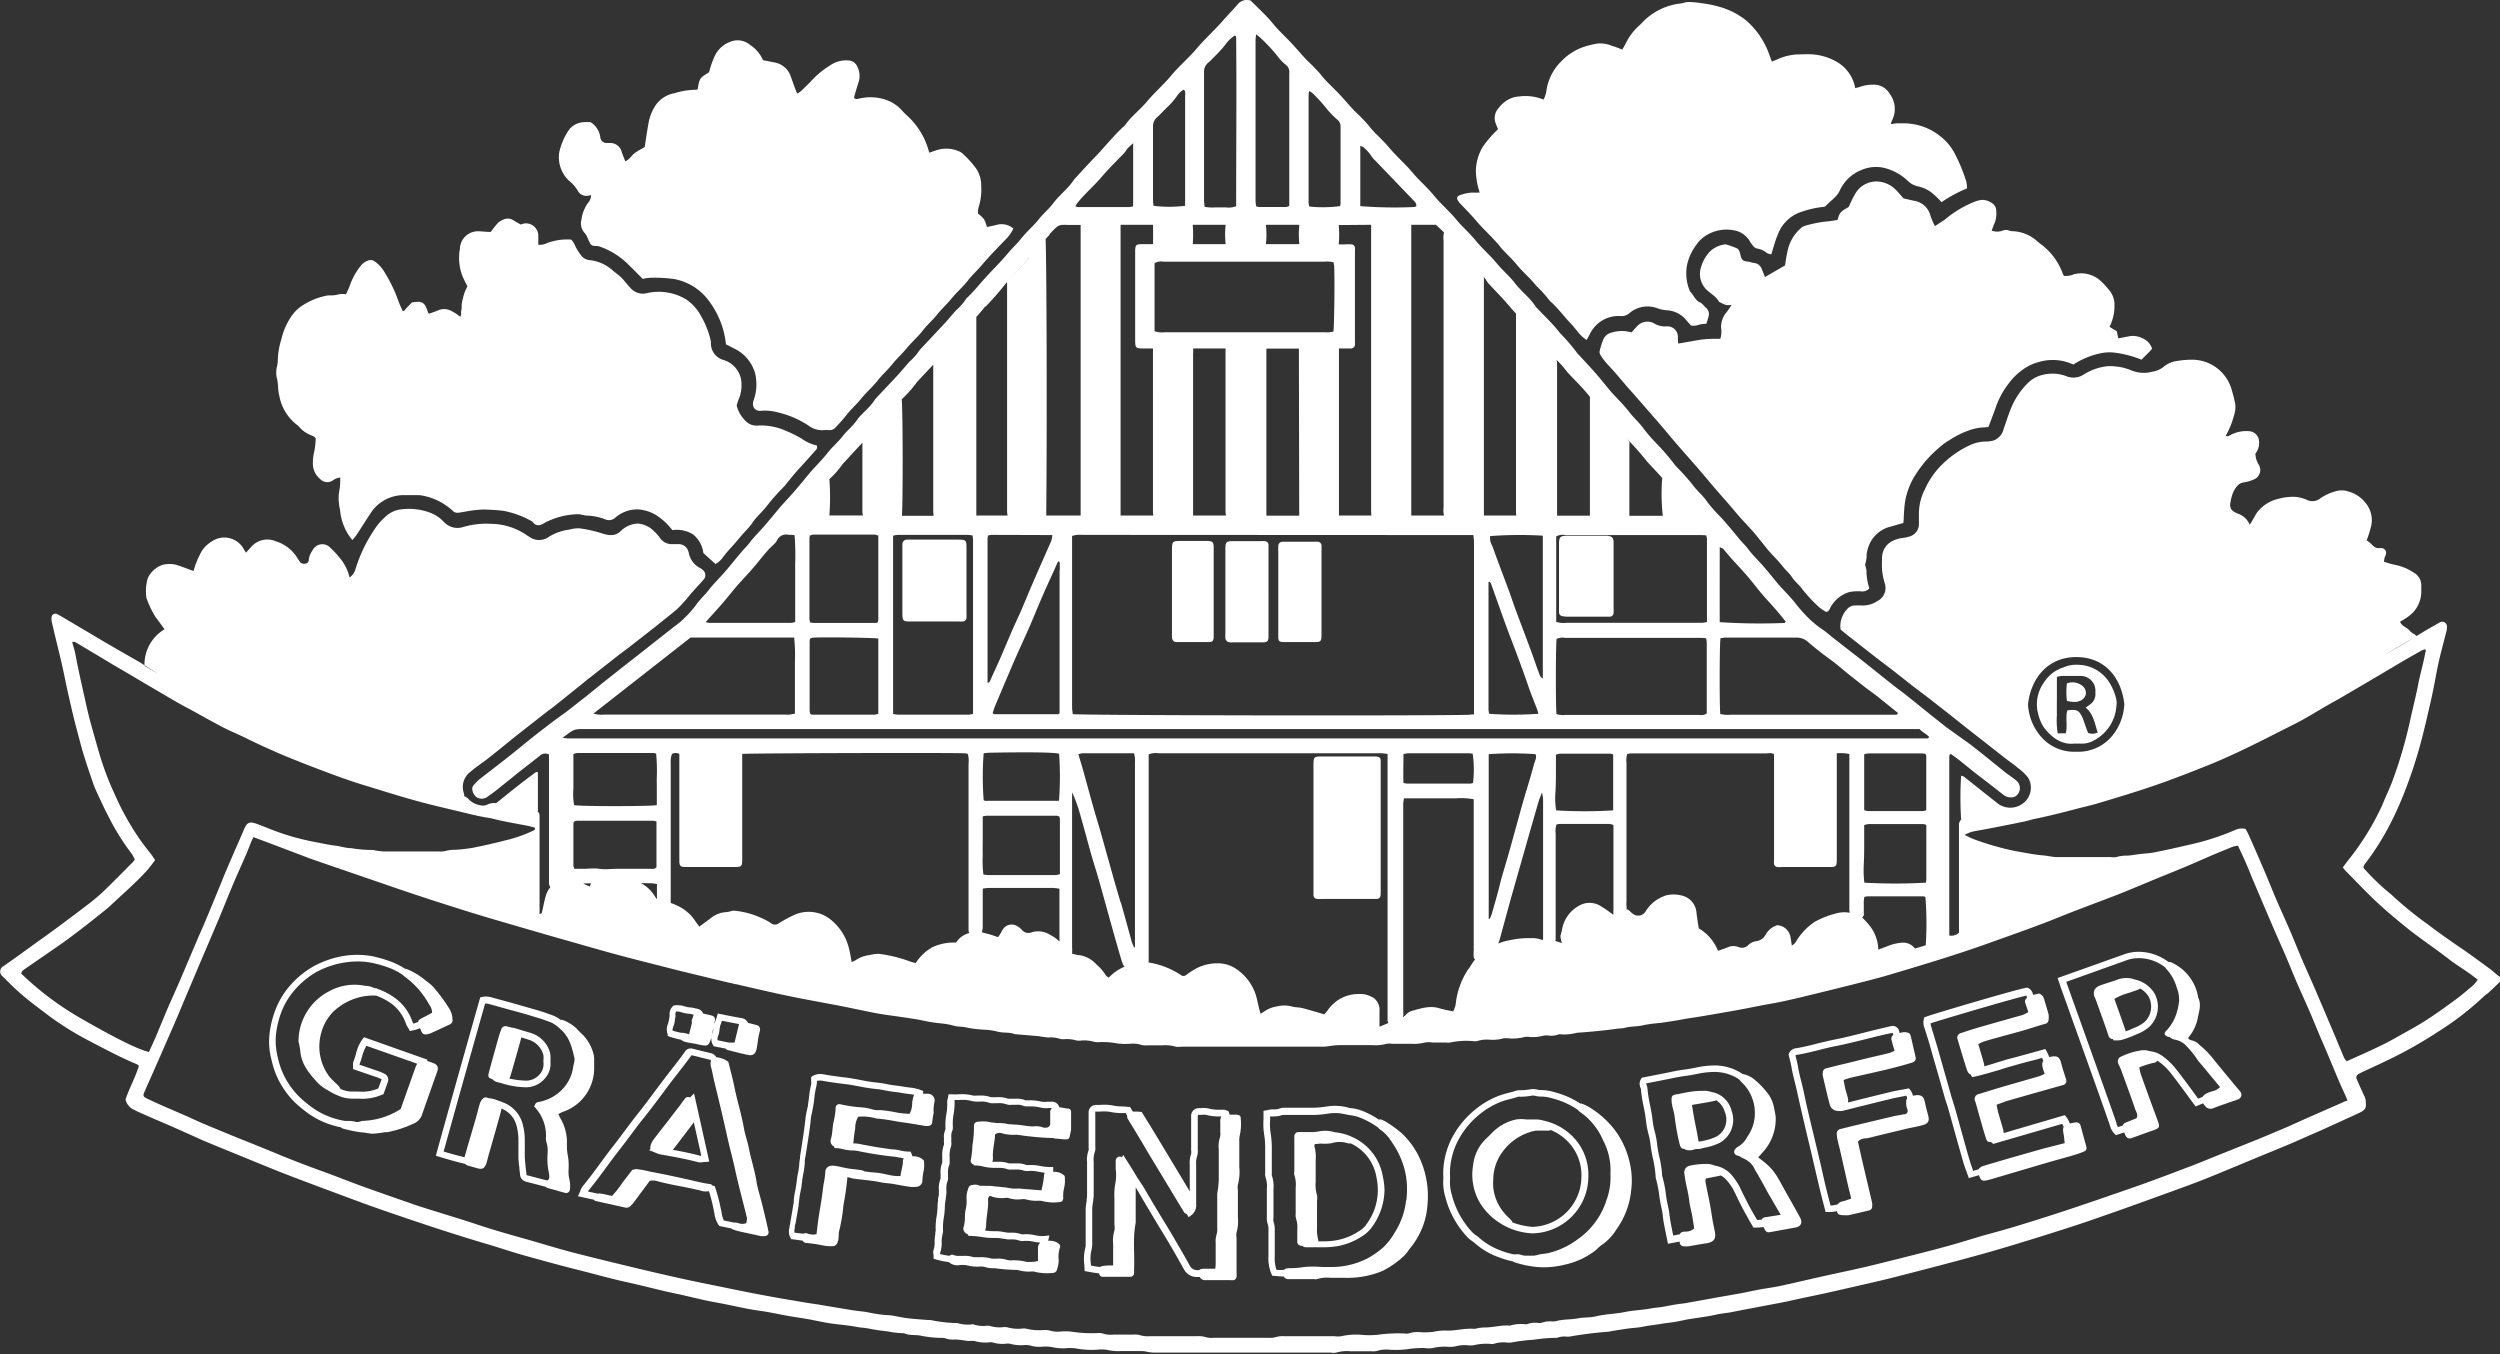 <svg xmlns="http://www.w3.org/2000/svg" viewBox="0 0 373.78 202.44"><rect x="0" y="0" width="373.78" height="202.44" fill="#333333" stroke="none"/><defs><style>.cls-1{fill:#fff;fill-rule:evenodd;}</style></defs><g id="Ebene_2" data-name="Ebene 2"><path class="cls-1" d="M202.18,170a7.71,7.71,0,0,0-2.5-.7l-.29-.07a5.15,5.15,0,0,0-2.13-.09,6.94,6.94,0,0,1-.9.12c-.22,0-.44,0-.66,0l-.93,0a5.53,5.53,0,0,0-.71,0,.61.61,0,0,0-.54.56,3.85,3.85,0,0,0,0,.48v4.8a1.44,1.44,0,0,0,0,.59,4.5,4.5,0,0,1,.2,1.89c0,1.28,0,2.56,0,3.84a2.08,2.08,0,0,0,.07.83,4,4,0,0,1,.17,1.53c0,.6,0,1.2,0,1.8a.6.6,0,0,0,.66.67h0l.21.1a.79.79,0,0,0,.41.13h.19l1.16,0,1.18,0a12.43,12.43,0,0,0,2.45-.21,10,10,0,0,0,3.33-1.37,5.19,5.19,0,0,0,1.48-1.31A9.67,9.67,0,0,0,207,178a10.16,10.16,0,0,0-.25-2.1A7.87,7.87,0,0,0,202.18,170Zm2.06,13.16a4,4,0,0,1-1.2,1,8.71,8.71,0,0,1-3,1.23,10.27,10.27,0,0,1-2.24.2h-.7a2.09,2.09,0,0,0,0-.21,5.29,5.29,0,0,1-.19-1.76c0-1.36,0-2.72,0-4.08a2.6,2.6,0,0,0,0-.84,5.21,5.21,0,0,1-.2-2c0-1.08,0-2.16,0-3.24a6.05,6.05,0,0,0-.2-2.12c0-.06,0-.15.09-.29.29,0,.6-.06.91-.07a7.25,7.25,0,0,0,1.55-.05,4.05,4.05,0,0,1,2.46,0,.5.5,0,0,0,.38,0,6.8,6.8,0,0,1,3.91,5.17A8.94,8.94,0,0,1,206,178,8.54,8.54,0,0,1,204.24,183.12Zm-44.59-17.39c-.42-.09-.85-.17-1.28-.23a1.12,1.12,0,0,0-1.19-.82q-.3,0-.6,0a3.53,3.53,0,0,1-.84,0,7.12,7.12,0,0,0-1.91-.21h-.51a3.18,3.18,0,0,0-1.37-.24h-1.07l-.18,0a4.18,4.18,0,0,0-1.59-.23h-1a4.11,4.11,0,0,0-1.67-.24H146a2,2,0,0,1-.52,0,6.29,6.29,0,0,0-2.1-.19,10.28,10.28,0,0,1-1.11,0l-.45,0-.08.45c0,.07,0,.15-.05.21a1.93,1.93,0,0,0-.07.55,8.4,8.4,0,0,1-.13,1.78,8.92,8.92,0,0,0-.12,2.23,2.77,2.77,0,0,0-.24,1.37v.27c0,.1,0,.21,0,.31a1.34,1.34,0,0,1,0,.35,4.66,4.66,0,0,0-.25,1.82c0,.16,0,.32,0,.48v.21a1.58,1.58,0,0,1,0,.19,3.47,3.47,0,0,0-.25,1.58v.38a1.93,1.93,0,0,0,0,.24c0,.06,0,.15,0,.17a3.84,3.84,0,0,0-.26,1.66,4.69,4.69,0,0,1,0,.53c0,.18,0,.37-.07.56s0,.23-.05.34l0,.26a3.91,3.91,0,0,0-.07.76,11.91,11.91,0,0,1-.14,1.54,9.89,9.89,0,0,0-.14,2.19,1.8,1.8,0,0,0-.06.22l0,.25a8.39,8.39,0,0,0-.1.86c0,.13,0,.27,0,.4a3,3,0,0,1-.16,1.09,1.58,1.58,0,0,0,0,.8l0,.19,0,.35.34.1a10.42,10.42,0,0,0,1.94.39.64.64,0,0,0,.15.13,2,2,0,0,0,1.24.36,3.81,3.81,0,0,1,1.31,0,6.08,6.08,0,0,0,1.89.19,2.28,2.28,0,0,1,.83.07,4,4,0,0,0,1.41.17,26.42,26.42,0,0,0,3.44.26,5.65,5.65,0,0,0,2.12.23,1.27,1.27,0,0,1,.48.05,7.4,7.4,0,0,0,2.61.17.66.66,0,0,0,.7-.52,4.44,4.44,0,0,0,.25-1.4,4.21,4.21,0,0,1,.19-1.89c.12-.28-.09-.51-.35-.69a2.29,2.29,0,0,0-1.39-.3.5.5,0,0,1,0-.12l.16-.69-.71.08a4.66,4.66,0,0,1-1.48-.12,5.91,5.91,0,0,0-1.64-.13,2.34,2.34,0,0,1-.35,0,3.82,3.82,0,0,0-1.48-.24h-.45c-.24,0-.48-.06-.72-.1a6.15,6.15,0,0,0-1.07-.12h-.16a9.28,9.28,0,0,1-1.57-.11,2.1,2.1,0,0,0,.17-.71c0-1.36.39-2.68.28-4,0-.1.08-.21.14-.35s.34-.1.46,0a4.81,4.81,0,0,0,1.88.21,1.43,1.43,0,0,1,.59,0,4.46,4.46,0,0,0,1.77.2,2.52,2.52,0,0,1,.83,0,5.28,5.28,0,0,0,1.89.2,2.39,2.39,0,0,1,.71.09,6.75,6.75,0,0,0,2.37.12c.4,0,.57-.21.61-.6a5.14,5.14,0,0,1,.08-1.31,5.1,5.1,0,0,0,.13-2,2.1,2.1,0,0,0-1.71-.61,1.9,1.9,0,0,1,0-.25l0-.48-.63,0a8.09,8.09,0,0,1-1.27-.14,6.6,6.6,0,0,0-1.74-.15,2.34,2.34,0,0,1-.35,0,3.68,3.68,0,0,0-1.51-.25h-1c-.09,0-.12,0-.13,0a4.36,4.36,0,0,0-1.57-.24h-.91a1.54,1.54,0,0,0,.09-.72c-.06-1.16.3-2.27.32-3.37a1.11,1.11,0,0,1,1.09-.15,6.49,6.49,0,0,0,2,.2c.27,0,.55.05.83.08a11.7,11.7,0,0,0,1.17.15,35.49,35.49,0,0,0,3.57.26c.11,0,.22.07.34.09.51,0,1,.11,1.54.11s.58-.18.67-.67a7.73,7.73,0,0,0,.16-.81c0-.84,0-1.68,0-2.51A.52.52,0,0,0,159.65,165.73Zm-2.63.58c0,.56,0,1.12,0,1.68a.59.59,0,0,1-.65.56.81.81,0,0,1-.35,0,3.08,3.08,0,0,0-1.53-.18c-1,0-2-.28-3-.28a5.78,5.78,0,0,0-.71-.05,5.91,5.91,0,0,0-1.78-.16,3.82,3.82,0,0,0-.72-.09h0a5.09,5.09,0,0,0-2-.12q-.66,0-.66.69a16.91,16.91,0,0,1-.23,2.84,14.15,14.15,0,0,1-.23,2.13.56.56,0,0,0,.44.74v.14l.45,0a7.4,7.4,0,0,1,1,.17,7.19,7.19,0,0,0,1.48.19h.8a3.21,3.21,0,0,1,1.21.18,1.51,1.51,0,0,0,.7.07h.77A2.87,2.87,0,0,1,153,175a1.88,1.88,0,0,0,.83.07,5.4,5.4,0,0,1,1.48.13c.29.05.6.11.91.14a.91.91,0,0,0-.13.5,15.69,15.69,0,0,1-.38,2.13l-3.26-.26a1.8,1.8,0,0,0-.37,0h-.14l-.31,0c-.43,0-.86-.12-1.29-.17l-1.29-.14c-.32,0-.63-.08-1-.1h-.8a4,4,0,0,0-.62,0,1.88,1.88,0,0,1-.46-.14,1.73,1.73,0,0,0-.72,0,.69.69,0,0,0-.69.54,4.18,4.18,0,0,0-.26,1.4,5.26,5.26,0,0,1-.08,1.54,5.24,5.24,0,0,0-.15,1.3,5.28,5.28,0,0,1-.17,1.41.87.87,0,0,0,.55,1.16h0l.18.28h.3a11.49,11.49,0,0,1,1.63.15,10.65,10.65,0,0,0,2.05.15H149a5,5,0,0,1,.91.11c.27,0,.54.09.81.11l.5,0a2.87,2.87,0,0,1,1.11.15,1.78,1.78,0,0,0,.84.07,4.56,4.56,0,0,1,1.36.12c.31.05.63.11,1,.14a1.09,1.09,0,0,0-.34.86c0,.59,0,1.19,0,1.89a5.37,5.37,0,0,1-1.14.14,1.39,1.39,0,0,0-.32,0h-.13a2.84,2.84,0,0,1-.31-.06,7.66,7.66,0,0,0-1.9-.19,2.27,2.27,0,0,1-.83-.06,4,4,0,0,0-1.53-.18l-.38,0a1.33,1.33,0,0,0-.28,0l-.05,0a6,6,0,0,0-2.11-.21,1.74,1.74,0,0,0-.59,0h0a4.46,4.46,0,0,0-1.77-.2h0a3.2,3.2,0,0,0-.64,0,2.52,2.52,0,0,1-.65-.14.52.52,0,0,0-.59.12,9.37,9.37,0,0,1-1.41-.26.67.67,0,0,1,0-.19,3.88,3.88,0,0,0,.23-1.45c0-.12,0-.25,0-.37a6.39,6.39,0,0,1,.09-.75l.06-.32a.91.91,0,0,0,.06-.41,8.66,8.66,0,0,1,.12-2,11.67,11.67,0,0,0,.15-1.69,4.07,4.07,0,0,1,.06-.6l.09-.6c0-.22.06-.44.08-.66s0-.39,0-.58a2.84,2.84,0,0,1,.16-1.25,1.35,1.35,0,0,0,.08-.64.61.61,0,0,1,0-.14c0-.15,0-.29,0-.43a2.8,2.8,0,0,1,.15-1.15,1.28,1.28,0,0,0,.09-.65v-.14a4.51,4.51,0,0,0,0-.52,3.78,3.78,0,0,1,.18-1.44,1.65,1.65,0,0,0,.07-.78c0-.08,0-.16,0-.23V170a2,2,0,0,1,.13-.9,1.11,1.11,0,0,0,.1-.63,8.37,8.37,0,0,1,.12-1.92,9.34,9.34,0,0,0,.14-2,.34.34,0,0,1,0-.09h.77a5.32,5.32,0,0,1,1.79.15,2.89,2.89,0,0,0,.84.09h.41a3.5,3.5,0,0,1,1.31.16,1.41,1.41,0,0,0,.7.08h.69a3.17,3.17,0,0,1,1.22.16,1.72,1.72,0,0,0,.78.08H152a2.16,2.16,0,0,1,1,.15,1.28,1.28,0,0,0,.51.09h.39a6.5,6.5,0,0,1,1.66.17,3,3,0,0,0,1.15.08h.57A1.08,1.08,0,0,0,157,166.31ZM234.35,92.2h5.75c.2,0,.4,0,.6,0a.57.57,0,0,0,.55-.54,7.67,7.67,0,0,0,0-.83V85.65c0-1.51,0-3,0-4.55,0-.71-.22-.9-.94-1h-5.86c-1.24,0-1.36.14-1.36,1.4v9.34c0,.2,0,.4,0,.6,0,.51.22.68.76.72A3.73,3.73,0,0,0,234.35,92.2Zm-51.11,3.38a.76.76,0,0,0,.39.4,1.43,1.43,0,0,0,.59.06h4.44c.85,0,1-.14,1-1V82.47c0-.32,0-.64,0-1a.57.57,0,0,0-.53-.56,4,4,0,0,0-.6,0c-1.4,0-2.8,0-4.2,0-1,0-1.1.13-1.12,1.1V94.75A2.86,2.86,0,0,0,183.24,95.58Zm149.35,64.8c-.51-.62-1-1.21-1.51-1.85a13.25,13.25,0,0,0-2.24-2.31,2.19,2.19,0,0,0-1.23-.69c-.17,0-.32-.2-.49-.32a6.49,6.49,0,0,0,1.45-2.89c.17-1,.62-2.09.09-3.15a6.87,6.87,0,0,0-2.69-4.49,6.46,6.46,0,0,0-1.32-.78.74.74,0,0,0-.43-.07,7.44,7.44,0,0,0-4.21-1.52,6.65,6.65,0,0,0-2.64.45l-9.73,3.47.3.88c.09.28.16.51.25.74l4.7,13.14c.86,2.41,1.72,4.83,2.59,7.35a2.69,2.69,0,0,0,.66,1.17l.22.21.29-.1.64-.21.31-.09a4.25,4.25,0,0,0,.21.49c.23.42.57.48,1,.31l2.35-.85c.33-.12.68-.22,1-.35.69-.29.76-.46.51-1.18s-.47-1.27-.7-1.9c-.64-1.75-1.28-3.5-1.9-5.25a9.82,9.82,0,0,1-.22-1,12.35,12.35,0,0,1,2.2-.69.6.6,0,0,0,.47-.29l.08,0a9.06,9.06,0,0,1,1.9,1.76c.83,1.06,1.62,2.13,2.46,3.27q.53.74,1.08,1.47l.24.32.37-.16c.24-.11.49-.2.74-.3a2.73,2.73,0,0,0,.33.43,1,1,0,0,0,1.16.3c1.22-.48,2.47-.87,3.7-1.32a.74.74,0,0,0,.31-1.24C334.16,162.27,333.37,161.32,332.59,160.38ZM331.27,163c-.33.13-.69.19-1,.33a2,2,0,0,0-1,.69l-.62.24c-.28-.39-.57-.77-.84-1.15-.85-1.15-1.64-2.23-2.49-3.3a9.91,9.91,0,0,0-2.12-2,3.8,3.8,0,0,0-1.75-.64,2.84,2.84,0,0,0-1.22-.14,10.32,10.32,0,0,0-3.06.93.76.76,0,0,0-.45,1.07c.11.3.28.58.39.88.72,2,1.45,3.94,2.13,5.93.14.42.49.86.18,1.36-.55.22-1.1.42-1.65.66a.63.63,0,0,0-.38.42l-.39.13-.34.1a2.25,2.25,0,0,1-.23-.54l0-.1c-.84-2.43-1.71-4.85-2.57-7.27l-4.7-13.14c-.08-.21-.15-.42-.23-.66l8.8-3.15a5.36,5.36,0,0,1,2.24-.39,6.31,6.31,0,0,1,3.77,1.4,1.53,1.53,0,0,0,.16.22,6.75,6.75,0,0,1,1.55,2.79,4.82,4.82,0,0,1,.35,2,9.05,9.05,0,0,1-.44,2,6.41,6.41,0,0,1-1.48,2.44c-.26.24-.3.5-.14.71l0,0,.09,0a1,1,0,0,0,.35.21l.13,0,.19.12a1.63,1.63,0,0,0,.61.28,3.24,3.24,0,0,1,1.53.7,14.94,14.94,0,0,1,1.6,1.86,9.26,9.26,0,0,0,1,1.3l2.69,3.25A4,4,0,0,1,331.27,163ZM184.9,166.66c-.35,0-.7,0-1.06,0a1.68,1.68,0,0,0-.09-.32l-.09-.21-.32-.12a.93.93,0,0,0-.32-.09l-.71,0a6.35,6.35,0,0,1-1.66-.19,3,3,0,0,0-1.14-.05l-.24,0a1.15,1.15,0,0,0-1.18,1.24c0,.19,0,.38,0,.57v1.44c0,.94,0,1.88,0,2.83,0,.08,0,.17,0,.25a1.56,1.56,0,0,1,0,.51,4,4,0,0,0-.21,1.6v.24c0,1.26,0,2.52,0,3.77-.74-1.26-1.5-2.51-2.25-3.76q-1.71-2.85-3.44-5.7c-.49-.81-1-1.61-1.49-2.42-.25,0-.45-.05-.64-.05h-.69l-.42-.7-.24,0c-.37-.05-.72-.06-1.06-.08a6.57,6.57,0,0,1-1.35-.15,7,7,0,0,0-1.87-.07l-.53,0a1.11,1.11,0,0,0-1.14,1.16c0,.22,0,.45,0,.67v4.3c0,.08,0,.17,0,.26a1.14,1.14,0,0,1,0,.38,4.2,4.2,0,0,0-.23,1.83v.37c0,.79,0,1.59,0,2.38s0,1.38,0,2.07a6.66,6.66,0,0,1-.06.76l0,.14a2.76,2.76,0,0,1-.06.4,7.52,7.52,0,0,0-.09.83c0,1,0,2,0,3.06v2.11a2.32,2.32,0,0,1-.06.68,6.81,6.81,0,0,0-.14,2.53l.05.91.39.07c.57.11,1.17.21,1.77.28a.56.56,0,0,0,.6.51c.84,0,1.68,0,2.52,0,.52,0,1,0,1.56,0a.57.57,0,0,0,.55-.53c0-.24,0-.48,0-.72.1-2.27-.22-4.55.24-6.81,0-1.77,0-3.55,0-5.33.11.19.23.38.33.57.36.62.72,1.24,1.09,1.86l1.56,2.61c.59,1,1.18,1.94,1.76,2.91s1,1.7,1.48,2.55l1,1.78a2.19,2.19,0,0,0,1.89,1.14h.47a.87.87,0,0,0,.84.47c1.28,0,2.56,0,3.84,0a2.19,2.19,0,0,0,.36,0,.56.56,0,0,0,.46-.49,7.86,7.86,0,0,0,0-.84V185.1a2.28,2.28,0,0,1,0-.83,5.92,5.92,0,0,0,.2-2.25c0-1.36,0-2.72,0-4.08a2.55,2.55,0,0,1,0-.83,7.21,7.21,0,0,0,.21-2.61c0-1.28,0-2.55,0-3.83a3.71,3.71,0,0,1,.1-1.06,7.62,7.62,0,0,0,.11-2.38C185.54,166.87,185.3,166.68,184.9,166.66ZM182.41,170a4.68,4.68,0,0,0-.19,1.89c0,1.48,0,3,0,4.44a9.81,9.81,0,0,1-.08,1.07c0,.39-.14.78-.15,1.17,0,1.68,0,3.36,0,5a2.7,2.7,0,0,1-.08.95,3.36,3.36,0,0,0-.15,1.29c0,1,0,1.92,0,2.88,0,.27,0,.55-.06,1h-1.57a1.91,1.91,0,0,0-.59.06.64.64,0,0,0-.25.15h-.38a1.2,1.2,0,0,1-1-.64l-1-1.78-1.49-2.56c-.58-1-1.17-1.95-1.76-2.92s-1.05-1.73-1.56-2.6c-.37-.62-.72-1.23-1.08-1.85L170,176c-.35-.59-.71-1.17-1.07-1.76l-1-1.57-.19.37a.55.55,0,0,0-.44-.11.64.64,0,0,0-.49.6c0,.4,0,.8,0,1.2a7.58,7.58,0,0,1,0,1.91,9.59,9.59,0,0,0-.19,2.5c0,1.32,0,2.64,0,4a2.28,2.28,0,0,1,0,.83,5.09,5.09,0,0,0-.19,2c0,1,0,2.07,0,3.23-.63,0-1.11,0-1.58.09a.55.55,0,0,0-.33.13c-.48,0-1-.13-1.42-.21V189a5.81,5.81,0,0,1,.1-2.17,3.3,3.3,0,0,0,.1-1v-2.11c0-1,0-2,0-3.05a5.25,5.25,0,0,1,.08-.68c0-.15.05-.3.07-.45v-.14a6.23,6.23,0,0,0,.07-.86c0-.7,0-1.39,0-2.08s0-1.58,0-2.37v-.4a3.55,3.55,0,0,1,.16-1.43,1.77,1.77,0,0,0,.08-.81c0-.07,0-.14,0-.21V167a5.52,5.52,0,0,1,0-.58.56.56,0,0,1,0-.22.32.32,0,0,1,.13,0l.56,0a5.72,5.72,0,0,1,1.58.05,8.24,8.24,0,0,0,1.53.17c.25,0,.49,0,.75,0l.21.35a.84.84,0,0,0,.13.57c1,1.64,2,3.27,2.94,4.9l3.32,5.5c.69,1.15,1.39,2.3,2.09,3.45a.62.62,0,0,0,.42.31l.29.49.45-.33a1.87,1.87,0,0,0,.68-1.67q0-2.82,0-5.64v-.26a3.08,3.08,0,0,1,.14-1.22,2.24,2.24,0,0,0,.1-.91v-.22c0-.94,0-1.89,0-2.83v-1.45c0-.16,0-.33,0-.5s.06-.27.06-.27a.41.41,0,0,1,.19,0l.25,0a2.31,2.31,0,0,1,.76,0,6.88,6.88,0,0,0,1.93.23h.34a1.56,1.56,0,0,0-.16.86c0,.52,0,1,0,1.56A2.06,2.06,0,0,1,182.41,170ZM176,96q2.4,0,4.8,0c.45,0,.63-.22.66-.68,0-.28,0-.56,0-.84v-6h0q0-3.3,0-6.6c0-.82-.16-1-1-1-1.28,0-2.56,0-3.84,0s-1.4,0-1.4,1.43c0,4.08,0,8.16,0,12.24,0,.24,0,.48,0,.72C175.3,95.82,175.48,96,176,96Zm90.88,82c-.43-.76-.83-1.54-1.3-2.28a8.67,8.67,0,0,0-1.12-1.38c-.48-.46-1-.84-1.59-1.3l.7-.78a7.38,7.38,0,0,0,1.92-5.23,11.46,11.46,0,0,0-.23-1.28,5.16,5.16,0,0,0-.76-2,12.25,12.25,0,0,0-2.1-2.27,4,4,0,0,0-1.67-.87l-.12,0-.32-.2a7.52,7.52,0,0,0-3.74-1.11,13.32,13.32,0,0,0-3.12.35c-.52.09-1,.19-1.56.26-.81.1-1.61.26-2.39.43l-1,.2-3,.59-.12.18a1.38,1.38,0,0,0-.09,1.31,1.83,1.83,0,0,1,.07.23,20.74,20.74,0,0,0,.41,2.64,21.85,21.85,0,0,1,.37,2.29,13.26,13.26,0,0,0,.33,1.71,10,10,0,0,1,.31,1.54,22.34,22.34,0,0,0,.38,2.22,15.79,15.79,0,0,1,.4,2.68l0,.14a17.59,17.59,0,0,1,.53,2.6,20.52,20.52,0,0,0,.39,2.14c.07.31.11.64.15,1s.06.51.1.77c.12.65.25,1.29.39,2l.28,1.38,1.75-.33v.06a.63.63,0,0,0,.7.65,4,4,0,0,0,.6,0c.85-.14,1.7-.31,2.56-.43,1.27-.18,1.65-.67,1.37-1.93-.19-.85-.34-1.69-.47-2.55-.24-1.6-.61-3.18-.91-4.76a2,2,0,0,1,.06-.47l2-.39a.84.84,0,0,0,.24-.07,3.46,3.46,0,0,1,.81.64,7.63,7.63,0,0,1,1.2,1.75c.17.33.32.65.48,1,.25.51.5,1,.76,1.51s.68,1.21,1,1.82l.63,1.08h.29a9.71,9.71,0,0,0,1.21-.09c.07.15.15.3.23.44a.63.63,0,0,0,.7.34l3.84-.7c.88-.15,1.12-.79.66-1.57C268.35,180.61,267.63,179.32,266.9,178.05Zm-3,4a.6.6,0,0,0-.48.35l-.69.05-.33-.57c-.35-.61-.69-1.19-1-1.79s-.5-1-.74-1.47-.32-.66-.48-1a9.12,9.12,0,0,0-1.36-2,4.09,4.09,0,0,0-2.36-1.28,5.88,5.88,0,0,0-.91-.26,11.23,11.23,0,0,0-2.94.27,1,1,0,0,0-.75,1.19c.07.59.17,1.17.29,1.75a20,20,0,0,1,.44,2.33c.07.7.28,1.38.41,2.08s.21,1.31.32,2a1.77,1.77,0,0,1-1.23.49c-.57,0-.8.11-.9.39l-1,.2-.09-.41c-.13-.67-.26-1.31-.38-2,0-.23-.07-.47-.1-.7a8.22,8.22,0,0,0-.17-1.09,20.48,20.48,0,0,1-.37-2.05,17.36,17.36,0,0,0-.55-2.69,15.9,15.9,0,0,0-.41-2.79,17.75,17.75,0,0,1-.36-2.1,13.44,13.44,0,0,0-.33-1.7,9.89,9.89,0,0,1-.31-1.55c-.08-.82-.24-1.62-.39-2.4a20.59,20.59,0,0,1-.4-2.52,1.69,1.69,0,0,0-.11-.48.81.81,0,0,1-.07-.27l2.55-.5,1-.2c.76-.16,1.54-.32,2.31-.42.55-.06,1.09-.17,1.63-.27a12.43,12.43,0,0,1,2.89-.32,6.61,6.61,0,0,1,3.26.95l.3.21.05.07a8.36,8.36,0,0,0,.58.61,6.32,6.32,0,0,1,1.67,4.1,6.06,6.06,0,0,1-1.16,3.8,3.33,3.33,0,0,1-1.38,1.45,1.35,1.35,0,0,0-.43.4.55.55,0,0,0,.16.83,1.83,1.83,0,0,0,.33.11l.23.08a1.8,1.8,0,0,0,.41.26,4,4,0,0,1,1.18.74,3.66,3.66,0,0,1,.68,1c.1.21.24.4.36.61.48.87,1,1.75,1.44,2.61.65,1.13,1.31,2.25,2.05,3.53Zm47.21-13.62a.65.65,0,0,0-.79-.56,4.89,4.89,0,0,0-.83.17,3.76,3.76,0,0,0-.55-1l-.21-.26-9.14,2.68h0a2.34,2.34,0,0,0-.09-.59c-.22-.8-.47-1.59-.7-2.39-.1-.38-.17-.76-.27-1.26.74-.26,1.32-.5,1.93-.67,2.66-.77,5.33-1.51,8-2.27a.6.6,0,0,0,.49-.71c0-.19-.11-.38-.16-.57-.19-.6-.39-1.2-.55-1.82-.27-1.05-.53-1.41-1.83-1.08a6.91,6.91,0,0,0-.4-.88l-.19-.33-1.92.53c-1.23.34-2.47.69-3.7,1l-1.59.48c-.63.2-1.27.4-1.92.58a1.64,1.64,0,0,0-.08-.54c-.25-.91-.53-1.82-.81-2.77a4.65,4.65,0,0,1,.74-.37c.52-.17,1.06-.32,1.59-.47,1.53-.42,3.06-.83,4.58-1.26,1-.3,2-.64,3.07-.94a.65.65,0,0,0,.53-.69,2.88,2.88,0,0,0,0-.72c-.22-.8-.46-1.59-.7-2.39a1.13,1.13,0,0,0-.73-.73c-.3.07-.6.12-.9.2a1.31,1.31,0,0,0-.65-1l-.13-.07H303c-1.06.1-14,3.93-15.06,4.34l-.25.1-.06.25a2.28,2.28,0,0,0,.1,1.33c.32,1,.65,2,1,3.27s.81,2.82,1.21,4.23l.81,2.86c.1.35.21.7.32,1s.23.74.33,1.11c.24.85.48,1.7.71,2.55l.6,2.15c.29,1,.58,2.06.88,3.08.12.4.27.79.42,1.19l.35,1,.46-.13,1.08-.32h0c0,.07,0,.15.06.23.19.53.45.69,1,.57.35-.07.69-.16,1-.26l8.3-2.45c1.07-.31,2.14-.59,3.2-.9.68-.2,1.37-.4,2-.66.51-.2.58-.42.43-.93Zm-5.7,3.38-4.68,1.33c-1.33.39-2.66.77-4,1.18a1.41,1.41,0,0,0-.89.55l-.84.25,0-.12c-.14-.38-.27-.75-.39-1.12-.3-1-.59-2-.88-3.07l-.6-2.15c-.23-.85-.47-1.7-.71-2.55-.1-.38-.22-.76-.34-1.14s-.21-.68-.31-1l-.81-2.86-1.2-4.23c-.37-1.28-.7-2.34-1-3.32a1.66,1.66,0,0,1-.09-.51c2.09-.69,12.58-3.77,14.32-4.15a2.74,2.74,0,0,1,.07.28l0,.1a.57.57,0,0,0-.24.7c.14.45.3.9.46,1.39a7.2,7.2,0,0,1-.77.4c-.49.16-1,.28-1.48.42l-4.58,1.3q-1.59.45-3.18,1a.71.71,0,0,0-.55,1c.43,1.48.89,3,1.35,4.43.16.47.33.71.62.78l0,.06.18.34.37-.08c1.26-.27,2.5-.66,3.69-1,.52-.16,1-.33,1.57-.48,1.22-.36,2.46-.7,3.69-1l1.15-.32c.06.14.12.3.19.48-.19.2-.21.47-.12.89s.2.67.31,1a6.64,6.64,0,0,1-.78.36l-5.14,1.48c-1.33.39-2.65.8-4,1.22a.73.73,0,0,0-.51.94c0,.08.07.15.09.23.3,1.06.59,2.13.9,3.19.21.76.44,1.52.68,2.28.14.42.34.55.72.48a1,1,0,0,0,.15.14l.2.17,10.31-3a3.15,3.15,0,0,1,.22.45,1.24,1.24,0,0,0-.08.61,8.27,8.27,0,0,0,.14.82c0,.3.07.61.1,1Zm-95.78-2.3a18.32,18.32,0,0,0-2.3-1.68,4.06,4.06,0,0,0-.75-.38.59.59,0,0,0-.39,0,13.07,13.07,0,0,0-2.72-1.4,6.89,6.89,0,0,0-1.35-.31c-.26,0-.53-.09-.79-.16a7.73,7.73,0,0,0-3.05-.08,13.42,13.42,0,0,1-2.06.17H192a1.58,1.58,0,0,0-.61.1,2.76,2.76,0,0,1-1,.15h-.27a4.06,4.06,0,0,0-.56.09l-.65.13v.42c0,.29,0,.59,0,.88a10,10,0,0,0,.08,2.12,12.21,12.21,0,0,1,.17,2.17q0,1.16,0,2.31v1.16a1.28,1.28,0,0,1,0,.19,1.69,1.69,0,0,0,.07.72,4.2,4.2,0,0,1,.18,1.71c0,.2,0,.4,0,.6,0,.68,0,1.36,0,2v1.63a2.6,2.6,0,0,0,.11.94,3,3,0,0,1,.13,1.09v.73c0,1,0,2,0,3a6,6,0,0,0,.46,2.74l.12.25.27,0a11.9,11.9,0,0,0,1.33.1h.1a.83.83,0,0,0,.77.4c1.28,0,2.56,0,3.84,0a.81.81,0,0,0,.35,0,4.74,4.74,0,0,1,2-.2q1.14,0,2.28,0a13.63,13.63,0,0,0,5.46-1,13.11,13.11,0,0,0,3.48-2.47,9.6,9.6,0,0,0,.64-.86,11.39,11.39,0,0,0,2.68-6.62,13.74,13.74,0,0,0-.86-6.2A12,12,0,0,0,209.64,169.5Zm.62,10a11.3,11.3,0,0,1-1.75,4.9,9.82,9.82,0,0,1-1.59,2.07,13,13,0,0,1-2.43,1.71,11.78,11.78,0,0,1-5.14,1.29c-.56,0-1.12,0-1.68,0v0a15.49,15.49,0,0,0-2.64,0,13.53,13.53,0,0,1-2,.18,2.8,2.8,0,0,0-.71.05.69.69,0,0,0-.31.2,8.85,8.85,0,0,1-1.13,0,5.54,5.54,0,0,1-.26-2.06q0-1.51,0-3v-.73a4,4,0,0,0-.19-1.45,1.57,1.57,0,0,1,0-.56v-1.65c0-.69,0-1.37,0-2,0-.19,0-.38,0-.57a5,5,0,0,0-.25-2.1,2.74,2.74,0,0,1,0-.29,2,2,0,0,0,0-.25V174c0-.77,0-1.55,0-2.33a13.74,13.74,0,0,0-.19-2.34,9,9,0,0,1-.06-1.89c0-.17,0-.34,0-.52a1.36,1.36,0,0,1,.27,0h.25a3.82,3.82,0,0,0,1.33-.22.69.69,0,0,1,.23,0h4.26a15.57,15.57,0,0,0,2.21-.18,6.48,6.48,0,0,1,2.65.07,8.34,8.34,0,0,0,.87.16,7.14,7.14,0,0,1,1.17.27,12.59,12.59,0,0,1,2.91,1.57,1.47,1.47,0,0,0,.34.32,6.09,6.09,0,0,1,1.74,1.91,12.41,12.41,0,0,1,2,4.57A12.68,12.68,0,0,1,210.26,179.48Zm77.53-14.75c-.12-.79-.57-1.06-1.37-.95a1.72,1.72,0,0,0-.38.08,2.18,2.18,0,0,0-.41-.89l-.19-.23-1.1.21c-.59.11-1.15.21-1.71.35q-3.17.76-6.31,1.56a1.7,1.7,0,0,0,0-.62c-.09-.43-.24-.84-.35-1.26s-.2-1-.31-1.49c.45-.14.82-.28,1.2-.37l3.24-.73c.69-.16,1.39-.31,2.07-.48,1.23-.31,2.46-.62,3.68-1,.5-.14.67-.42.58-.87-.23-1-.48-2.08-.72-3.11-.1-.4-.27-.5-.67-.57a2.07,2.07,0,0,0-1,.12,2,2,0,0,1-.05-.24,1,1,0,0,0-1.2-.81l-2,.47-.32.08c-.64.15-1.28.32-1.92.48-1.4.35-2.85.72-4.29,1-.85.17-1.7.38-2.52.58-1,.26-2.08.53-3.14.7a1.31,1.31,0,0,0-1.14.89l0,.13.16.66a11.25,11.25,0,0,1,.26,1.15c.13.8.33,1.58.52,2.34.11.46.23.92.33,1.39.48,2.22,1,4.36,1.46,6.37.4,1.63.78,3.26,1.16,4.9l.69,2.95c.18.75.37,1.5.57,2.27l.37,1.44h.48a6.1,6.1,0,0,0,1.23-.13h0c.06.47.33.62,1.12.61a3.81,3.81,0,0,0,.59,0c1-.22,2-.46,3-.7a.59.59,0,0,0,.54-.67,1.47,1.47,0,0,0,0-.47c-.44-1.89-.89-3.77-1.33-5.65-.28-1.18-.54-2.37-.79-3.49.47-.6,1.09-.45,1.61-.58,1.88-.47,3.77-.92,5.65-1.37.81-.19,1.63-.32,2.43-.54s1-.61.83-1.33S287.92,165.48,287.79,164.73Zm-3.07,1.88c-.58.13-1.17.2-1.75.34l-5.88,1.4c-.62.15-1.23.32-1.84.46a.69.69,0,0,0-.6.77,5.78,5.78,0,0,0,.13.93c.1.47.23.92.34,1.39l1.2,5.31c.15.65.32,1.29.49,2a10.06,10.06,0,0,1-1.24.42,1.1,1.1,0,0,0-.78.46,6.46,6.46,0,0,1-1.07.18l-.18-.7c-.2-.75-.39-1.5-.57-2.24-.23-1-.46-2-.68-3-.38-1.64-.77-3.27-1.17-4.91-.48-2-1-4.13-1.45-6.35-.11-.47-.22-.94-.34-1.41-.19-.74-.38-1.51-.5-2.27-.07-.41-.17-.82-.28-1.23l-.08-.34a.48.48,0,0,1,.29-.1c1.1-.18,2.18-.45,3.23-.71.8-.21,1.64-.42,2.46-.58,1.47-.28,2.93-.65,4.34-1l1.92-.48.32-.07c.66-.16,1.32-.32,2-.43l.07.31a.67.67,0,0,0-.25.78c.11.5.27,1,.44,1.6-.34.13-.58.26-.84.33-1,.24-1.92.46-2.89.68L276,159c-1,.23-2,.48-3,.74a.63.63,0,0,0-.47.62,1.92,1.92,0,0,0,0,.48c.32,1.39.63,2.77,1,4.15.13.5.29.77.58.86l0,.08.24.09a2.53,2.53,0,0,0,1.41,0q3.56-.9,7.13-1.77c.55-.13,1.1-.23,1.66-.34l.47-.09a1.86,1.86,0,0,1,.12.42.64.64,0,0,0-.13.35,2.73,2.73,0,0,0,.17,1.29A.52.52,0,0,1,284.72,166.61ZM241,168.41a14,14,0,0,0-3.45-2.91,6,6,0,0,0-1.09-.5.55.55,0,0,0-.18,0,13.23,13.23,0,0,0-3.91-1.72,6.86,6.86,0,0,0-1.81-.3h-.25a2.14,2.14,0,0,1-.47-.07,2.45,2.45,0,0,0-1-.05,8.76,8.76,0,0,1-1.33.14h-.26a1.75,1.75,0,0,0-.59.08c-.37.12-.75.22-1.13.32a11.3,11.3,0,0,0-1.74.55,12.86,12.86,0,0,0-3.18,1.9,13.6,13.6,0,0,0-3.16,3.63,11.75,11.75,0,0,0-1.67,5.66v.59a5.61,5.61,0,0,1,0,.82,7.42,7.42,0,0,0,.32,2.42l.05.21a13.69,13.69,0,0,0,3.23,5.77,3.48,3.48,0,0,0,.7.59c.15.11.3.22.44.34a10.89,10.89,0,0,0,3.64,2.12,11.35,11.35,0,0,0,2,.58,1.17,1.17,0,0,0,.25.14,15.86,15.86,0,0,0,3.47.72,12.56,12.56,0,0,0,3.91-.32,11.59,11.59,0,0,0,4.53-2c.43-.29.75-.73,1.19-1a7.8,7.8,0,0,0,2.18-2.33,11.91,11.91,0,0,0,2.19-5.83,11.54,11.54,0,0,0-.28-4.38A12.49,12.49,0,0,0,241,168.41Zm-.91,11.33a11.31,11.31,0,0,1-4.35,5.65,11.84,11.84,0,0,1-4.43,2c-.43.07-.87.09-1.29.2a4.15,4.15,0,0,1-.7.15H229c-.32,0-.65,0-1,0a4,4,0,0,1-.81-.19,1.65,1.65,0,0,0-.59,0,.85.85,0,0,0-.23,0,10.72,10.72,0,0,1-1.85-.53,10.1,10.1,0,0,1-3.32-1.92,5.56,5.56,0,0,0-.54-.42,3,3,0,0,1-.53-.44,12.76,12.76,0,0,1-3-5.35l-.05-.21a6.39,6.39,0,0,1-.29-2.09,7.22,7.22,0,0,0,0-.93v-.54a10.74,10.74,0,0,1,1.54-5.19,12.54,12.54,0,0,1,2.94-3.37,12,12,0,0,1,2.92-1.74,10.28,10.28,0,0,1,1.6-.5c.4-.1.81-.21,1.2-.35a1.06,1.06,0,0,1,.27,0h.31a8.72,8.72,0,0,0,1.5-.17,2.06,2.06,0,0,1,.55.06,3,3,0,0,0,.76.09h.16a6,6,0,0,1,1.56.27,11.86,11.86,0,0,1,3.82,1.73,1.22,1.22,0,0,0,.35.33,9.79,9.79,0,0,1,3.41,4.21,9.54,9.54,0,0,1,1.1,5A9.85,9.85,0,0,1,240.07,179.74ZM139.7,164.82a1,1,0,0,0-1-1.29c-.24,0-.48,0-.72,0l.06-.41-.36-.14a6.35,6.35,0,0,0-1.78-.39l-.71-.1c-.4-.08-.8-.13-1.21-.18s-1-.13-1.47-.24a13.07,13.07,0,0,0-1.49-.22l-.67-.08c-.57-.08-1.14-.19-1.71-.3s-1.34-.26-2-.34c-1-.12-2.15-.26-3.26-.46a3.54,3.54,0,0,0-.77-.09,2.05,2.05,0,0,0-1.11.3l-.22.14v.26c0,.11,0,.22,0,.33a2.54,2.54,0,0,1,0,.52,13,13,0,0,0-.32,1.9q-.06.54-.15,1.08c0,.26-.09.51-.14.77-.11.52-.21,1-.27,1.59-.14,1.33-.35,2.67-.56,4l-.22,1.41c0,.34-.08.68-.11,1a10.66,10.66,0,0,1-.16,1.31,13,13,0,0,0-.24,1.48c-.07.5-.13,1-.23,1.44a9.11,9.11,0,0,0-.2,1.33c0,.24,0,.47-.08.71-.1.68-.22,1.35-.33,2l-.1.54c0,.22-.08.43-.12.65l0,.14a2.11,2.11,0,0,0,.14,1.61l.13.2.23,0,1,.14.44.06a.68.68,0,0,0,.56.35,20.15,20.15,0,0,1,2.35.34,6.14,6.14,0,0,0,1.53.14.76.76,0,0,0,.79-.57c.26-.58.1-1.2.26-1.76a25.33,25.33,0,0,0,.63-3.85,40.23,40.23,0,0,0,.59-4.15c.45.1.74.2,1,.24,1.33.18,2.68.26,4,.54.67.14,1.34.14,2,.27s1.55.29,2.33.4a4.41,4.41,0,0,0,1,0,.91.91,0,0,0,.87-.82,9.66,9.66,0,0,1,.24-1.77,5.91,5.91,0,0,0,0-1.33,2.08,2.08,0,0,0-1.72-.63,2.1,2.1,0,0,0-.15-.42l-.13-.29h-.33a6,6,0,0,1-1.17-.16,9,9,0,0,0-1-.17c-.45,0-.9-.1-1.35-.16l-.62-.09c-.54-.07-1.07-.17-1.6-.27l-.83-.15-.42-.08a5.61,5.61,0,0,0-1.11-.15h-.16a.88.88,0,0,0,.06-.26,19,19,0,0,1,.26-2,3.23,3.23,0,0,1,.44-1.72,7,7,0,0,1,2.68.25c.94.09,1.89.22,2.82.4.7.14,1.41.21,2.11.32l2.34.39a2.33,2.33,0,0,0,.59,0,.56.56,0,0,0,.53-.55,13.33,13.33,0,0,1,.22-1.41C139.54,165.84,139.61,165.33,139.7,164.82Zm-3.32.09a3.32,3.32,0,0,1-.38,1.61,11.4,11.4,0,0,1-1.74-.15,22,22,0,0,0-2.54-.39l-.31,0-.31,0c-.32,0-.63-.11-.94-.19a7.77,7.77,0,0,0-1.52-.24,19.68,19.68,0,0,1-3-.45.55.55,0,0,0-.7.47,10.13,10.13,0,0,1-.3,2.12c-.2.85-.15,1.73-.4,2.57a.9.9,0,0,0,.47,1.16l.06.24.36,0a8,8,0,0,1,.94.16,5.86,5.86,0,0,0,1.35.19h.18a4.43,4.43,0,0,1,.91.13l.45.09.82.15c.55.1,1.1.2,1.65.27l.6.09c.48.07,1,.13,1.42.17a6.79,6.79,0,0,1,.92.15c.25,0,.5.1.76.13a.8.8,0,0,0-.14.5c0,.72-.29,1.37-.35,2.15-.47,0-.86,0-1.25-.08-.66-.11-1.31-.29-2-.39l-1-.1c-.34,0-.68-.09-1-.11h-.1L129,175c-.7-.15-1.41-.18-2.11-.29s-1.31-.28-2-.4a2.18,2.18,0,0,0-.72,0,.93.93,0,0,0-.77.8,12.19,12.19,0,0,1-.28,2c-.1.78-.19,1.57-.31,2.35s-.28,1.63-.4,2.45-.22,1.71-.33,2.6a3.2,3.2,0,0,1-.48.08,3,3,0,0,1-.59-.08c-.15,0-.3-.11-.45-.13a.76.76,0,0,0-.46.08l-.58-.07-.75-.1a2.13,2.13,0,0,1,.06-.68l0-.14c0-.23.1-.46.14-.69l.09-.54c.12-.68.24-1.36.34-2,0-.25.06-.5.08-.75a11.74,11.74,0,0,1,.18-1.21,13.92,13.92,0,0,0,.25-1.53c.06-.49.12-.94.22-1.39a10.68,10.68,0,0,0,.19-1.45c0-.32,0-.64.1-.95l.22-1.4c.21-1.31.42-2.67.57-4,0-.5.15-1,.25-1.51l.15-.79c.06-.37.11-.75.15-1.13a12.05,12.05,0,0,1,.3-1.75,3.6,3.6,0,0,0,.08-.77,2.14,2.14,0,0,1,.94,0c1.14.21,2.27.35,3.32.48.65.07,1.32.2,2,.33s1.17.22,1.77.3l.69.09a12.06,12.06,0,0,1,1.38.2c.53.12,1,.18,1.57.25s.76.1,1.14.17.52.08.78.11.62.08.93.14A5,5,0,0,0,136.38,164.91Zm182.75-18.47a3,3,0,0,0-1-.21,4.15,4.15,0,0,0-1.52.22c-.85.33-1.74.56-2.59.88a1.59,1.59,0,0,0-.85.64h0a1.4,1.4,0,0,0,.07,1.25c.2.47.37,1,.54,1.44.49,1.39,1,2.77,1.45,4.15.13.37.36.56.68.54l.1.2.33,0h.25a2.4,2.4,0,0,0,.68-.09,14.84,14.84,0,0,0,1.84-.67l.36-.16a6.3,6.3,0,0,0,1.84-1.07,4.15,4.15,0,0,0,.78-5.09A4.56,4.56,0,0,0,319.13,146.44Zm1.51,6.36a5.67,5.67,0,0,1-1.58.89l-.37.16a9.25,9.25,0,0,1-.87.35,1.8,1.8,0,0,0-.05-.19c-.17-.53-.36-1-.54-1.57-.36-1-.72-2-1.1-3.09a8.53,8.53,0,0,1,2.3-.94c.47-.2,1-.32,1.44-.54l.11-.07a3.37,3.37,0,0,1,1.25,1.18A3.17,3.17,0,0,1,320.64,152.8ZM230.8,167.55a4,4,0,0,0-1.18-.18q-.31,0-.63,0h0c-.28,0-.56,0-.84,0a4.93,4.93,0,0,0-1.44,0,7,7,0,0,0-3.52,1.89c-.31.31-.61.63-.94.93a6.36,6.36,0,0,0-2,4,8.42,8.42,0,0,0,.78,5.22,9,9,0,0,0,2.67,3.07,9.79,9.79,0,0,0,5.38,1.92,8.51,8.51,0,0,0,8.4-8.48,8.1,8.1,0,0,0-2.29-5.94A8.63,8.63,0,0,0,230.8,167.55Zm-1.73,15.88a11.29,11.29,0,0,1-2.94-.66.49.49,0,0,0-.1-.22c-.3-.37-.68-.67-1-1.05a6.79,6.79,0,0,1-1-1.44,6.62,6.62,0,0,1-.77-3.69,7.08,7.08,0,0,1,1.58-4.41,8,8,0,0,1,3.85-2.68,3.5,3.5,0,0,1,1.4-.24c.48,0,1,0,1.44,0a.67.67,0,0,0,.33-.09,7.6,7.6,0,0,1,2.58,1.76,7.15,7.15,0,0,1,2,5.24A7.53,7.53,0,0,1,229.07,183.43Zm27.05-20.12-.11,0a3.94,3.94,0,0,0-.87-.21,1.79,1.79,0,0,0-.47,0,11,11,0,0,0-1.72.1c-.74.09-1.47.28-2.21.4s-.82.24-.82.91a4.29,4.29,0,0,0,.08.71c.12.57.3,1.14.38,1.72a35,35,0,0,0,.73,4.07c.14.55.29.75.7.76a1.34,1.34,0,0,0,.6.21l.34,0a1.07,1.07,0,0,0,.41-.08,2.43,2.43,0,0,1,.7-.12c.21,0,.42,0,.63-.1l.4-.09a8.67,8.67,0,0,0,2.2-.71,3.92,3.92,0,0,0,1.8-4.81A3.75,3.75,0,0,0,256.12,163.31Zm.5,6.63a8,8,0,0,1-2,.63l-.41.09-.27,0a.38.38,0,0,0,0-.1c-.07-.43-.15-.85-.23-1.28-.13-.69-.28-1.38-.41-2.08s-.2-1.23-.33-2l2-.34c.47-.08.94-.17,1.4-.27a.63.63,0,0,0,.2-.1,3,3,0,0,1,1.3,1.74A2.92,2.92,0,0,1,256.62,169.94ZM41.76,59.17a7.07,7.07,0,0,0,2.65,4.36,2.38,2.38,0,0,1,.43.41,4.28,4.28,0,0,0,1.36,1c.38.19.83.29,1,.6a11.51,11.51,0,0,1-.22,2,6.64,6.64,0,0,0-.2,1.77,2.94,2.94,0,0,0,1.08,2.3,1.46,1.46,0,0,0,1.86.25,2.22,2.22,0,0,1,1.15-.46c0,.56,0,1.07-.08,1.59s-.12.77-.16,1.17a8.44,8.44,0,0,0,.22,2.12,8,8,0,0,0,1.83,4.46,9.07,9.07,0,0,0,.6-.72c.72-1.09,1.41-2.21,2.14-3.3a5.87,5.87,0,0,1,5-2.69c.64,0,1.28,0,1.92,0a3.83,3.83,0,0,1,.83.07,9.17,9.17,0,0,1,4.52,2.27.9.9,0,0,0,.75.29c.31,0,.62-.1.94-.13a17.8,17.8,0,0,1,2.83-.35,29.31,29.31,0,0,1,3.09.2,13.84,13.84,0,0,1,4.32,1.62c.56.8,1.2.56,1.86.15a3.89,3.89,0,0,1,.54-.27,11.25,11.25,0,0,1,4.38-1c.47,0,.94.21,1.4.21a8.31,8.31,0,0,1,2.67.55,1.38,1.38,0,0,0,1.52-.24,5,5,0,0,1,3.39-1.24,5.91,5.91,0,0,1,2.8.91,9.36,9.36,0,0,1,2.34,2.19,4.61,4.61,0,0,1,3.11.65,4.24,4.24,0,0,1,1.53,2.78l1.82,1.64a3.34,3.34,0,0,0,1.1-1c.72-1,1.69-1.9,2.47-2.9.64-.81,1.45-1.5,2-2.34s1.56-1.69,2.25-2.63a33.16,33.16,0,0,1,2.38-2.67,3.08,3.08,0,0,0,.24-.27c.65-.8,1.28-1.61,2-2.39s1.65-1.83,2.48-2.75a.68.68,0,0,0,.21-.79,5.78,5.78,0,0,1-2.24-1,19.59,19.59,0,0,0-2.56-1.26,9.05,9.05,0,0,0-4.08-.7,2.24,2.24,0,0,1-1.81-.75,4.7,4.7,0,0,1-1.28-2.28c.11-.34.22-.72.38-1.09a5.48,5.48,0,0,0,.33-2.34,3.54,3.54,0,0,0-.47-1.58,3.77,3.77,0,0,0-2.28-1.79,2.56,2.56,0,0,1-1.81-2.4c0-.2,0-.4-.06-.6a12.85,12.85,0,0,0-1.41-3.53,6.9,6.9,0,0,0-2.3-2.55,8,8,0,0,0-5.77-.9,2.44,2.44,0,0,1-2.39-.66c-.39-.39-.73-.84-1.09-1.25a6.11,6.11,0,0,0-.49-.52q-.54-.46-1.11-.9a6.11,6.11,0,0,0-3.51-1.6A1.78,1.78,0,0,1,87,38.33a8.12,8.12,0,0,1-.74-1.07c-.3-.47-.4-1-.87-1.44a8.56,8.56,0,0,0-3.61.53,2.59,2.59,0,0,1-1.3.25c0-.51,0-1,0-1.47a1.86,1.86,0,0,0-2-1.73,3.73,3.73,0,0,0-.64.17c-.35-.21-.67-.38-1-.58a1.53,1.53,0,0,0-1.69-.1,2.3,2.3,0,0,0-.69.43c-.4.43-.75.91-1.1,1.36-.58,0-1.17-.08-1.76-.1a2.7,2.7,0,0,0-2.84,2.62,7.67,7.67,0,0,0,.44,4.23c.22.46.45.92.68,1.38-.13.29-.28.57-.4.87a8.72,8.72,0,0,0-.27.91,9,9,0,0,0-.18.93c0,.31,0,.63-.07.95s.08.62-.15.89a7.18,7.18,0,0,0-1.43-.92,2.22,2.22,0,0,0-1.72-.1c-.49.21-1,.38-1.52.57a1.3,1.3,0,0,1-.19-.31c-.48-1.59-1-1.59-2.36-1.38-.29.3-.64.63-.95,1-.13.15-.2.35-.44.25-.2-.44-.42-.87-.58-1.31a22,22,0,0,0-2.22-4.61A4.92,4.92,0,0,0,56,39.07a1,1,0,0,0-1-.1,2.44,2.44,0,0,0-1.05.75,10.06,10.06,0,0,0-1.58,2.78,10.61,10.61,0,0,1-.65,1.5,3.5,3.5,0,0,0-1.08,0,3.81,3.81,0,0,1-1.29.16,3,3,0,0,0-.6.06A10.37,10.37,0,0,0,45,45.82a5.83,5.83,0,0,0-1.34,1.33,10.14,10.14,0,0,0-1.59,3.57,11.14,11.14,0,0,0-.54,3.4,5.54,5.54,0,0,1-.12.69,4,4,0,0,0-.06,1.54C41.64,57.27,41.51,58.23,41.76,59.17ZM192.17,96h4.08c1.3,0,1.33,0,1.33-1.35V82.32a7.58,7.58,0,0,0,0-.83A.57.57,0,0,0,197,81a5.78,5.78,0,0,0-.72,0h-3.84c-.24,0-.48,0-.72,0a.62.62,0,0,0-.6.63,7.85,7.85,0,0,0,0,.84v8.28c0,1.44,0,2.88,0,4.32C191.11,95.92,191.23,96,192.17,96Zm118.48,8.88a1.48,1.48,0,0,0,1.19-1,1.35,1.35,0,0,0-.63-1.43,2.34,2.34,0,0,0-2.18-.28,10.42,10.42,0,0,0,0,2.62A4.34,4.34,0,0,0,310.65,104.92ZM86.45,28.62a1.41,1.41,0,0,0,1.32.66,5.49,5.49,0,0,0,.61-.1,1.83,1.83,0,0,1-.5,1.2,5.47,5.47,0,0,0-.94,2.43,2.13,2.13,0,0,0,.45,2,2.32,2.32,0,0,1,.34.48,9.09,9.09,0,0,0,.55,1.18c.31.45.89.22,1.34.38a11.24,11.24,0,0,1,4.14,2.52c.8.78,1.58,1.57,2.34,2.33a6.47,6.47,0,0,1,1.13-.17,21.43,21.43,0,0,1,3.57.19A8.35,8.35,0,0,1,106,45a13,13,0,0,1,2.54,6.48l1.27.65a5.84,5.84,0,0,1,2.87,3.06,4.46,4.46,0,0,1,.35,1.37,6.88,6.88,0,0,1-.36,3.3,1.47,1.47,0,0,0-.08.7,1,1,0,0,0,.73.84,2.88,2.88,0,0,0,.72,0,7.46,7.46,0,0,1,2.35.28,14.1,14.1,0,0,1,4.57,2,3.28,3.28,0,0,0,2.25.63,3.47,3.47,0,0,1,.72,0,1.14,1.14,0,0,0,1-.41,25.2,25.2,0,0,0,1.75-2c.68-.83,1.48-1.54,2.16-2.39s1.66-1.7,2.41-2.65,1.48-1.55,2.15-2.4,1.48-1.55,2.16-2.39,1.67-1.7,2.41-2.65,1.48-1.55,2.15-2.4,1.48-1.55,2.16-2.4,1.67-1.7,2.41-2.65,1.46-1.56,2.15-2.39c1.16-1.37,2.43-2.64,3.67-3.94a5.48,5.48,0,0,0,1-1.47,2.71,2.71,0,0,0-2.5-.55c-.5.13-1,.23-1.45.32a5.85,5.85,0,0,0-.44-1.17,5.26,5.26,0,0,0-.9-.84,3.12,3.12,0,0,1,.08-.91,8.71,8.71,0,0,0,.4-3.29,4.47,4.47,0,0,0-.78-2.57,15.11,15.11,0,0,0-2-2.2,2,2,0,0,0-.72-.41,4.72,4.72,0,0,0-3.27-.06l-1,.34a11.1,11.1,0,0,0-3.15-5.4,10.9,10.9,0,0,1-1-1,5.72,5.72,0,0,0-2.51-1.57,7.3,7.3,0,0,0-3.77-.13c-.28.05-.53.17-.79-.08,0-.22.08-.46.15-.69.17-.6.36-1.21.55-1.81a3.07,3.07,0,0,0-.24-2.21,1.5,1.5,0,0,0-1.19-.89,4.2,4.2,0,0,0-2.83.7,13,13,0,0,0-2.6,2.08c-.57.61-1.18,1.2-1.78,1.78a3.9,3.9,0,0,1-.58.39c-.12-.3-.22-.51-.3-.73-.25-.67-.48-1.35-.72-2a3.12,3.12,0,0,0-2.41-1.94L114.08,9a5.12,5.12,0,0,0-1.9-2.26,2.89,2.89,0,0,0-2.79-.57,4.24,4.24,0,0,0-2.48,2.1,13.79,13.79,0,0,0-.89,2.52c-1.2.8-1.45.71-1.7,2.53a.5.5,0,0,1-.21.1,11.08,11.08,0,0,0-3.28.52A4.35,4.35,0,0,0,98,15.77a7.27,7.27,0,0,0-1,2.42c-.23,1.24-.41,2.49-.61,3.8-.45.27-1,.54-1.47.88s-.83,1-1.43,1.25c-.2-.53-.42-1-.56-1.49a1.75,1.75,0,0,0-1.7-1.25c-.16,0-.32,0-.48,0a.94.94,0,0,1-1-.89,3.15,3.15,0,0,0-1.44-2.22,8,8,0,0,0-1.09,0,2.94,2.94,0,0,0-2.21,1.22,10,10,0,0,0-1.39,3.23A4.86,4.86,0,0,0,85.05,27,5.55,5.55,0,0,1,86.45,28.62ZM64.92,159c-.35-.14-.7-.26-1.06-.37l.06-.19-9.49-3.36-.23.28a6.23,6.23,0,0,0-1,2.28,9.39,9.39,0,0,1-.35,1.06,1.42,1.42,0,0,0-.06.63.76.76,0,0,1,0,.15v.36l1.24.43,2.21.76a5.52,5.52,0,0,1,.78.32s.07,0,0,.12c-.13.36-.26.72-.39,1.06l-.08.21a6.17,6.17,0,0,1-2.94.46H52.55a4,4,0,0,1-1.56-.36l-.11-.05,0-.07a2.87,2.87,0,0,0-.44-.55A14.57,14.57,0,0,1,49.27,161,7.49,7.49,0,0,1,48,154.53a7.15,7.15,0,0,1,1.85-3.29,8.93,8.93,0,0,1,3.81-2.12,8.51,8.51,0,0,1,2.36-.27.58.58,0,0,0,.19,0A9.59,9.59,0,0,1,58.45,150a6.26,6.26,0,0,1,2.25,3.07,3.49,3.49,0,0,0,.3.58,1.74,1.74,0,0,1,.11.18l.18.32.35-.07a6.38,6.38,0,0,0,1.16-.35h0a2,2,0,0,1,.09.22c.25.64.44.78,1,.68a3.14,3.14,0,0,0,.78-.27c.87-.39,1.73-.8,2.59-1.2a.66.66,0,0,0,.4-.67,3.31,3.31,0,0,0-.55-1.79,25.78,25.78,0,0,0-2.25-3.05,4.19,4.19,0,0,0-.61-.58c-.3-.25-.63-.47-.93-.73a10.73,10.73,0,0,0-2.56-1.48.35.35,0,0,0-.18,0,11,11,0,0,0-1.9-1,19.34,19.34,0,0,0-3-.89,12.61,12.61,0,0,0-3.84-.11,14.25,14.25,0,0,0-5,1.64,13.55,13.55,0,0,0-4.13,3.67,12.24,12.24,0,0,0-1.6,3,14.25,14.25,0,0,0-.83,3.59,10.5,10.5,0,0,0,.32,3.72,12.56,12.56,0,0,0,3.57,6.42,18.49,18.49,0,0,0,1.5,1.26A12.4,12.4,0,0,0,51,168.55a.44.44,0,0,0,.31.2,21.57,21.57,0,0,0,2.68.55c.58,0,1.17.2,1.76.2a13.43,13.43,0,0,0,1.76-.22c.23,0,.48,0,.71-.07a16.35,16.35,0,0,0,3.48-1.16,2.26,2.26,0,0,0,1.35-1.26c.75-2.17,1.53-4.33,2.29-6.5C65.59,159.64,65.47,159.27,64.92,159Zm-2.74.41c-.76,2.12-1.51,4.25-2.27,6.39l-.08.06a11.16,11.16,0,0,1-5.49,1.72,1.34,1.34,0,0,0-.46.09,1.32,1.32,0,0,1-.92,0,6.36,6.36,0,0,0-1.31-.07,11.52,11.52,0,0,1-5.42-2.35c-.47-.37-.95-.76-1.38-1.17a11.62,11.62,0,0,1-3.3-5.91,10.19,10.19,0,0,1-.3-3.38,13.61,13.61,0,0,1,.77-3.34,10.73,10.73,0,0,1,1.45-2.7,12.66,12.66,0,0,1,3.83-3.42A13.18,13.18,0,0,1,52,143.84a12.5,12.5,0,0,1,1.48-.09,11.49,11.49,0,0,1,2.05.19,18.69,18.69,0,0,1,2.89.85,10.1,10.1,0,0,1,1.83,1,1.8,1.8,0,0,0,.21.19,12.9,12.9,0,0,1,3.72,4.23,2,2,0,0,1,.42,1.21l-1.08.58c-.69.35-1,.49-1,.79a6.16,6.16,0,0,1-.71.25c-.06-.1-.11-.2-.15-.28a7.26,7.26,0,0,0-2.59-3.54,10.19,10.19,0,0,0-2.63-1.37.68.68,0,0,0-.21-.1l-.15,0-.68-.24a2.13,2.13,0,0,0-.75-.11c-.29-.05-.57-.1-.85-.13a7.94,7.94,0,0,0-4.71,1,8.43,8.43,0,0,0-4.46,7.46,10.82,10.82,0,0,1,.27,1.43c.14,1.88,1.26,3.24,2.42,4.54A5.92,5.92,0,0,0,49,163a9.78,9.78,0,0,0,1.61.83,5.06,5.06,0,0,0,1.93.43h1.07a7.4,7.4,0,0,0,3.49-.58l.23-.08.24-.66c.13-.35.27-.72.39-1.09a1,1,0,0,0-.5-1.32,6.15,6.15,0,0,0-.95-.4l-2.19-.75-.59-.2v0a11.3,11.3,0,0,0,.39-1.16,6.4,6.4,0,0,1,.66-1.66l7.6,2.68A2.67,2.67,0,0,0,62.18,159.44Zm156-129.12c.88.92,1.77,1.82,2.6,2.8,1.08,1.27,2.35,2.37,3.42,3.68.78,1,1.72,1.75,2.51,2.72.92,1.14,2.06,2.09,3,3.26a18.24,18.24,0,0,1,2,2.23c1.21,1.05,2.14,2.36,3.25,3.51.33.33.6.73.91,1.09a5.62,5.62,0,0,0,1.35,1.25c.2-.38.39-.67.54-1a4.75,4.75,0,0,1,4.63-2.57,1.73,1.73,0,0,0,1.19-.41,4.18,4.18,0,0,1,4.25-.75,5.22,5.22,0,0,0,1.37.29,4,4,0,0,1,2.74,1.28c.28.33.58.65.88,1a2.21,2.21,0,0,0,1.16-.11,4.88,4.88,0,0,1,1.14-.15c.12-.4.25-.73.32-1.07a1.21,1.21,0,0,0-.36-1.31c-.31-.25-.54-.65-.88-.8-.77-.34-1-1.16-1.52-1.65a6.8,6.8,0,0,1-.44-4,7.87,7.87,0,0,1,1.4-3,4.87,4.87,0,0,1,1.26-1.26,5.82,5.82,0,0,1,4.66-.82A3.48,3.48,0,0,1,261.58,36a4.76,4.76,0,0,0,.55.78,1,1,0,0,0,.58.38,3.06,3.06,0,0,1,1.49.69,1.83,1.83,0,0,0,.63.17c.33-1,.56-2,.95-2.88a5.6,5.6,0,0,1,3.66-3.5,14,14,0,0,1,3.12-.7.69.69,0,0,0,.43-.16c.68-.77,1.6-1.28,2.07-2.27a6,6,0,0,1,3.31-3.12,5.46,5.46,0,0,1,3.37-.28,7.94,7.94,0,0,1,3.5,1.93,3,3,0,0,0,1.55.83,5.35,5.35,0,0,1,1.84.8,11.56,11.56,0,0,1,1.65,1.56,20.57,20.57,0,0,1,3.81-2.06,4.82,4.82,0,0,0-.1-1,24.91,24.91,0,0,0-1.83-4.4,8,8,0,0,0-2.19-2.5,8.7,8.7,0,0,0-5.43-1.83h-.84c-.3,0-.6.07-1,.11a3.3,3.3,0,0,1,.16-.5,3.78,3.78,0,0,0-.35-4.06,2.71,2.71,0,0,0-2.5-1.33,5.83,5.83,0,0,0-1.76.27c-.25.1-.52.15-.87.25a5.68,5.68,0,0,0-2.62-3.85A8.51,8.51,0,0,0,271,8.13c-.68-.05-1.33,0-2,0a8.06,8.06,0,0,0-3.34.78l-.75.29c-.33-.86-.58-1.7-1-2.48A11.74,11.74,0,0,0,261,3,11.06,11.06,0,0,0,257,1a16.09,16.09,0,0,0-2.68-.53,12,12,0,0,0-1.89-.17c-.39,0-.77.17-1.16.22a9.36,9.36,0,0,0-5.49,2.6c-.22.23-.44.47-.68.68A8.77,8.77,0,0,0,243,6.62c-.13.28-.3.53-.45.79-.56-.21-1-.41-1.52-.55a4.62,4.62,0,0,0-2.1-.36,12.9,12.9,0,0,0-1.84.42,8.25,8.25,0,0,0-3.63,2.22,7.66,7.66,0,0,0-2.26,4.49,4.56,4.56,0,0,1-.42,1.26,7.2,7.2,0,0,0-3.56-.48,7.72,7.72,0,0,0-.82.12,4.36,4.36,0,0,0-2.32,1.61,2.2,2.2,0,0,0-.4,2.44c.09.25.2.5.29.74A16.88,16.88,0,0,0,221.66,22a7.53,7.53,0,0,0-1,3.38,11.08,11.08,0,0,0,.57,3.41,10,10,0,0,1-1,0,5.9,5.9,0,0,0-1.86.36c-.59.17-.66.53-.28,1ZM205.69,113.1h-7.92c-1.35,0-1.39,0-1.39,1.44V133c0,.28,0,.56,0,.84a.57.57,0,0,0,.52.56,5.78,5.78,0,0,0,.72,0h7.56c.2,0,.4,0,.6,0,.45,0,.62-.23.65-.7,0-.32,0-.64,0-1v-18c0-.32,0-.64,0-1C206.42,113.31,206.23,113.14,205.69,113.1Zm83.62-79.29a9.61,9.61,0,0,1-.69-1.58A3,3,0,0,0,286.08,30l-1.48-.34c-.48-.53-.85-1-1.28-1.4a4.09,4.09,0,0,0-2.58-1.12,3.63,3.63,0,0,0-3.45,2c-.35.57-.6,1.2-.9,1.82-1.24.69-1.33.8-1.65,1.91a16,16,0,0,1-2,.28,18.94,18.94,0,0,0-2.9.62,1.59,1.59,0,0,0-.61.36,6.21,6.21,0,0,0-2,3.56c-.17.69-.24,1.4-.35,2l-3,1.73c-.15-.39-.28-.75-.44-1.1a1.41,1.41,0,0,0-1.1-1c-.31,0-.61-.16-.92-.2-.85-.09-1-.2-1.2-1-.1-.4-.19-.84-.55-1a13.77,13.77,0,0,0-1.67-.59,3.94,3.94,0,0,0-2.42,1.15,5.82,5.82,0,0,0-1.26,2.28,3.3,3.3,0,0,0,.79,3.32c.62.6,1.43,1,1.88,1.8.05.09.2.13.31.18a3.68,3.68,0,0,0,.76.34,3.57,3.57,0,0,0,.84,0c-.3.43-.51.76-.75,1.07a3.43,3.43,0,0,0-.83,2.3,3.72,3.72,0,0,1-.11,1.68c-1.06,0-2.09,0-3.12.17s-2.08.36-3.17.55a7.51,7.51,0,0,1-.06-.89,1.56,1.56,0,0,0-1.73-1.68,3.14,3.14,0,0,1-1.72-.39,2.07,2.07,0,0,0-2.7.43c-.25.25-.48.53-.77.86a5.14,5.14,0,0,0-3.21.1,1.72,1.72,0,0,0-1,.92,10.56,10.56,0,0,0-.57,1.81.91.91,0,0,0,.19.65,9.88,9.88,0,0,0,1,1.3c1.19,1.23,2.24,2.58,3.38,3.85s2.25,2.58,3.38,3.86,2,2.34,3,3.52,2.14,2.46,3.21,3.68,2,2.35,3,3.52,2.16,2.44,3.2,3.7c.76.92,1.6,1.77,2.4,2.66.11.11.21.23.32.36.68.82,1.34,1.66,2,2.47s1.6,1.68,2.3,2.59c.44.57,1,1,1.4,1.63s1.11,1.15,1.55,1.8a23.05,23.05,0,0,0,2.27,2.46,5.52,5.52,0,0,0,1.3.92c.48-.15.52-.56.71-.85a4.83,4.83,0,0,1,2.76-2.14,7.12,7.12,0,0,1,1.67-.1,1.42,1.42,0,0,0,1.29-.44,8.6,8.6,0,0,1-.43-2.57,2,2,0,0,0-.11-.58c0-.15-.13-.34-.08-.45a5,5,0,0,0,.22-1.53,5.45,5.45,0,0,1,.42-1.48,4.64,4.64,0,0,1,3-2.58l2.07-.59c0-.21.05-.4.05-.6a23.1,23.1,0,0,1,.2-2.61,11.3,11.3,0,0,1,1.17-3.35,17.85,17.85,0,0,1,4.15-4.89,7.57,7.57,0,0,1,1.26-.9,13.49,13.49,0,0,1,2.86-1.45,7.22,7.22,0,0,1,2.2-.48,8.3,8.3,0,0,0,.83-.08c.43-1.14.86-2.25,1.25-3.37a12.54,12.54,0,0,1,1.76-3.11,9.47,9.47,0,0,1,2-2,7.12,7.12,0,0,1,2.44-1.2,7.26,7.26,0,0,1,5.24.36,11.72,11.72,0,0,1,4.29-1.73,6.3,6.3,0,0,1,2.25,0,15.45,15.45,0,0,1,3.65,1l1.31-1.32a4.11,4.11,0,0,0,.27-.35,2.57,2.57,0,0,0-1.54-1.58,3.09,3.09,0,0,0-2-.23l-1.51.29c-.09-.4-.15-.74-.22-1.06l-1.09-.66a7.14,7.14,0,0,0,.74-3.37,3.41,3.41,0,0,0-.92-2.27A10.2,10.2,0,0,0,314.08,42a4.35,4.35,0,0,0-4-1,3,3,0,0,1-1.48.25,1.45,1.45,0,0,1-.19-.33,9.37,9.37,0,0,0-2.76-4c-.32-.3-.7-.52-1-.8A5.85,5.85,0,0,0,301,34.57a1.66,1.66,0,0,1-.59-.09,1.27,1.27,0,0,0-1,0,2.29,2.29,0,0,1-1.63,0c.16-.43.29-.81.45-1.16a3.78,3.78,0,0,0,.23-1.76,1.32,1.32,0,0,0-.56-1.14,2.54,2.54,0,0,0-1.66-.53,4.5,4.5,0,0,0-1.14.32,16.16,16.16,0,0,0-4.35,2.65C290.28,33.17,289.81,33.45,289.31,33.81ZM99.8,154.87l.19.08a10.43,10.43,0,0,0,1.8.49l.07.05a2.12,2.12,0,0,0,.65.3c.49.12,1,.19,1.51.28a11.14,11.14,0,0,0,1.15.23c.58.07.78-.05,1-.63s.32-1.27.47-1.91a1.79,1.79,0,0,0,0,.23,2.46,2.46,0,0,1-.13.52,1.87,1.87,0,0,0,.1,1.74l.11.18,1.77.35a.77.77,0,0,0,.19.17.62.62,0,0,0,.23.07c1,.25,2,.52,3,.72.69.13,1.08-.21,1.23-1,.11-.58.17-1.17.27-1.75.06-.35.18-.69.22-1a.64.64,0,0,0-.49-.73l-1.32-.33a1,1,0,0,0-.1-.21,1.2,1.2,0,0,0-.8-.49l-1.63-.3-.9-.18-1.07-.22-.13.44c-.06.23-.14.44-.21.64s-.12.35-.17.53c0-.22.07-.43.09-.65,0-.39-.16-.57-.54-.67s-.77-.17-1.15-.27l-.09,0a.88.88,0,0,0-.11-.24,1.27,1.27,0,0,0-.86-.51l-.29-.06a3.28,3.28,0,0,0-.72-.12,3.46,3.46,0,0,1-.79-.16,3.25,3.25,0,0,0-1.48-.14l-.12,0-.09.07a1.59,1.59,0,0,0-.55,1.27,1.32,1.32,0,0,1,0,.28c0,.15-.06.29-.08.44a5.43,5.43,0,0,1-.17.74,2,2,0,0,0,0,1.6Zm7.59-.05a2.84,2.84,0,0,0,.18-.8,3.53,3.53,0,0,1,.28-1.12c0-.08.05-.16.08-.25l.18,0,.91.18,1.48.28a2.86,2.86,0,0,0-.07.28c-.2.8-.39,1.6-.61,2.49-.33,0-.6,0-.85,0l-1.68-.35A1.22,1.22,0,0,1,107.39,154.82Zm-6.66-1.48a4.73,4.73,0,0,0,.18-.83c0-.13,0-.26.07-.38a1.73,1.73,0,0,0,0-.45.92.92,0,0,1,.1-.46,2.71,2.71,0,0,1,.88.15,4.1,4.1,0,0,0,1,.19,3.79,3.79,0,0,1,.52.09l.24.06c-.07.18-.13.43-.27.77-.06.14,0,.31,0,.47-.12.52-.26,1.05-.43,1.69a6.24,6.24,0,0,0-.83-.21.58.58,0,0,0-.23,0,9.08,9.08,0,0,1-1.41-.35A1.71,1.71,0,0,1,100.73,153.34Zm35.42-60.42c2.4,0,4.8,0,7.2,0a5.91,5.91,0,0,0,.6,0,.57.57,0,0,0,.55-.54,7.77,7.77,0,0,0,0-.84V86.84c0-1.64,0-3.28,0-4.92,0-1.15-.08-1.23-1.22-1.24h-7.68a.66.66,0,0,0-.68.68c0,.2,0,.4,0,.6,0,3.24,0,6.48,0,9.72C134.93,92.85,135,92.92,136.15,92.92ZM82.29,157.78a2.8,2.8,0,0,0-.27-1,4.33,4.33,0,0,0-2.75-2.37l-1.08-.32c-.48-.15-1-.3-1.44-.43l-.15,0-.84-.21a.64.64,0,0,0-.79.39,12.4,12.4,0,0,0-.45,1.34c-.45,1.6-.9,3.2-1.33,4.8-.27,1-.29,1.13.46,1.39a1.27,1.27,0,0,0,.63.4l.38.1a5,5,0,0,1,.52.14,12.27,12.27,0,0,0,3.6.55h0a3.69,3.69,0,0,0,2.62-1.24,3.29,3.29,0,0,0,.91-2.46,3.69,3.69,0,0,1,0-.47A4.26,4.26,0,0,0,82.29,157.78Zm-1.63,2.87a2.66,2.66,0,0,1-1.92.92h0a11.83,11.83,0,0,1-2.59-.32,3.17,3.17,0,0,0,.19-.46c.42-1.4.81-2.81,1.21-4.22.14-.49.27-1,.4-1.47l1,.32a3.29,3.29,0,0,1,2.13,1.84,2,2,0,0,1,.18.63,3.84,3.84,0,0,1,0,.48,5.76,5.76,0,0,0,0,.59A2.26,2.26,0,0,1,80.66,160.65ZM373.53,145.9c-.4-.33-.79-.67-1.2-1-1.48-1.08-2.94-2.17-4.45-3.2-1.67-1.13-3.32-2.31-4.93-3.52A56.57,56.57,0,0,1,357.8,134a2.66,2.66,0,0,0-.35-.32,33.61,33.61,0,0,1-3.82-3.63c-.35-.32-.32-.53,0-.93a39.88,39.88,0,0,0,3.69-5.84,51.19,51.19,0,0,0,2.46-5.57c.76-2,1.42-4,2-6.1.65-2.33,1.17-4.68,1.7-7,.38-1.66.66-3.34,1-5s.87-3.53,1.31-5.3a2.88,2.88,0,0,0,.06-.59.71.71,0,0,0-1.09-.65c-1.14.64-2.28,1.28-3.42,2-1.61,1-3.2,1.91-4.81,2.87,1.59-1,3.18-1.91,4.77-2.84-.27-.32-.75-.45-1-.78-.4-.53-1.2-.65-1.46-1.37a12,12,0,0,0,1.1-.68,4.59,4.59,0,0,0,2.07-4c0-.24,0-.48,0-.72a2.15,2.15,0,0,0-1.15-1.95,7.69,7.69,0,0,0-2.63-1.12,13,13,0,0,1-1.8-.5,4.67,4.67,0,0,1,.08-.53c.05-.19.16-.37.2-.56a.7.7,0,0,0-.65-.94.89.89,0,0,0-.23,0,1.28,1.28,0,0,1-1.16-.49,6.49,6.49,0,0,0-.82-.67,20,20,0,0,0,.63-2,4,4,0,0,0-.58-3.31,5,5,0,0,0-2.79-2,3.16,3.16,0,0,0-2,0,7.59,7.59,0,0,0-2.16,1,1.87,1.87,0,0,1-2,.28,5.08,5.08,0,0,0-2.55-.47,8.63,8.63,0,0,0-1.76.29,5.59,5.59,0,0,0-3.15,2c-.41.58-.67,1.23-1.14,1.87a2.88,2.88,0,0,0-1.81-1.67,5.28,5.28,0,0,1-.53-.27,1.15,1.15,0,0,1-.56-1.22,7.61,7.61,0,0,1,.25-1.15,3.87,3.87,0,0,1,.86-1.56,1.59,1.59,0,0,1,.93-.46,5.45,5.45,0,0,0,1.58-.48,1.52,1.52,0,0,0,.67-2.12,3.25,3.25,0,0,1-.53-1.7,2.5,2.5,0,0,0,.55-1.76,1.6,1.6,0,0,0-1.59-1.6,5,5,0,0,0-2.65.56c-.23.11-.45.33-.74.12A12.43,12.43,0,0,0,334,62.15a4.1,4.1,0,0,0,.2-1.76c-.16-.78-.36-1.54-.59-2.3a6.15,6.15,0,0,0-5.94-4.31,14.36,14.36,0,0,0-2.25.2,3.72,3.72,0,0,0-1.74.71,3.71,3.71,0,0,1-1.91.89,4.88,4.88,0,0,1-3.15-.22,7.72,7.72,0,0,0-2.42-.58,5.51,5.51,0,0,0-2,.12A8.26,8.26,0,0,0,311.53,56a2.8,2.8,0,0,1-2.7.2,5.92,5.92,0,0,0-3.51-.13,4.61,4.61,0,0,0-2.24,1.31,11.44,11.44,0,0,0-2.5,3.89c-.37.92-.65,1.87-1,2.8A2.39,2.39,0,0,1,298,65.88a5.13,5.13,0,0,1-1.17.14,5.65,5.65,0,0,0-2.08.44,14.5,14.5,0,0,0-4.24,2.85,12.16,12.16,0,0,0-2.68,3.77,8.16,8.16,0,0,0-.93,3.9q0,.66,0,1.32a1.94,1.94,0,0,1-1.46,1.93,6.3,6.3,0,0,1-1.05.21c-1.66.24-3.11,1.2-3,3.32a9.17,9.17,0,0,0,.43,3.53.86.86,0,0,1,.05.23,2.16,2.16,0,0,1-1.12,2.31,4,4,0,0,1-2.36.7,7.69,7.69,0,0,0-1,0,1.5,1.5,0,0,0-1.26.59,3.68,3.68,0,0,0-.94,3c.27.22.59.5.93.77L277.54,96l2.9,2.27,2.62,2,2.9,2.28,2.63,2,2.9,2.27,2.79,2.22,1.78,1.39,3.83,3c.6.46,1.23.88,1.79,1.37a7.34,7.34,0,0,1,1.54,1.46,2.92,2.92,0,0,1-.74,3.84,3.11,3.11,0,0,1-4-.14c-1.63-1.27-3.23-2.57-4.85-3.84a1.22,1.22,0,0,0-.42-.13,52,52,0,0,0,0,6.51.67.67,0,0,1,.14-.09,1.15,1.15,0,0,0-.46,1c0,.28,0,.56,0,.84v15.2a1.66,1.66,0,0,1-1.45.42v-25.8c0-.28,0-.56,0-.84s0-.41.26-.49c.39.29.82.58,1.22.9.9.71,1.79,1.45,2.69,2.16,1.34,1,2.7,2.08,4.05,3.13a1.82,1.82,0,0,0,1.58.19,1.47,1.47,0,0,0,.22-2.42c-.49-.4-1-.74-1.53-1.13l-3.72-3c-.56-.45-1.13-.88-1.69-1.32L291,108.73l-2.15-1.7-3.72-3c-.59-.47-1.21-.91-1.8-1.37-.85-.66-1.68-1.33-2.52-2s-1.86-1.49-2.79-2.22l-3.94-3.07c-.53-.41-1-.86-1.59-1.25a15.4,15.4,0,0,1-2.29-1.9c-.6-.64-1.2-1.27-1.75-2-.73-.94-1.58-1.78-2.39-2.67-.08-.09-.16-.17-.24-.27-.7-.85-1.4-1.72-2.12-2.56s-1.61-1.67-2.3-2.59c-.48-.65-1.08-1.17-1.56-1.8-.8-1-1.67-2-2.55-3a21.82,21.82,0,0,1-2-2.24c-.66-1-1.56-1.7-2.24-2.63a31.84,31.84,0,0,0-2.39-2.67c-.08-.09-.17-.18-.24-.27a34.7,34.7,0,0,0-2.54-3,23.22,23.22,0,0,1-2-2.25c-.69-1-1.6-1.76-2.32-2.71s-1.7-1.9-2.56-2.84l-.16-.18c-.74-.88-1.45-1.79-2.21-2.66s-1.71-1.88-2.57-2.82a2,2,0,0,1-.25-.26,26.93,26.93,0,0,0-2.57-3c-1-1.32-2.25-2.47-3.39-3.7a1.23,1.23,0,0,1-.25-.26c-.86-1.36-2.2-2.29-3.16-3.58-.77-1-1.83-1.87-2.66-2.9-1-1.2-2.18-2.21-3.17-3.42s-1.95-2-2.84-3.07c-1.06-1.29-2.35-2.38-3.42-3.68s-2.12-2.15-3.1-3.32c-1.15-1.37-2.52-2.55-3.67-3.93-.94-1.14-2.12-2.05-3-3.24a28.34,28.34,0,0,0-2.1-2.15c-.68-.72-1.32-1.48-2-2.22-1-1.11-2.19-2.09-3.11-3.31A28.34,28.34,0,0,0,195.39,9c-.68-.72-1.32-1.48-2-2.22-1-1.11-2.15-2.12-3.11-3.3S188.05,1.16,187,.09a1.77,1.77,0,0,0-2,.62c-.71.81-1.46,1.58-2.17,2.39-1.26,1.43-2.69,2.72-3.93,4.18s-2.6,2.58-3.78,4-2.46,2.5-3.59,3.85-2.39,2.24-3.33,3.6c-1.55,1.38-2.82,3-4.27,4.53-1.11,1.13-2.18,2.32-3.26,3.49l-.08.09c-.87,1.35-2.2,2.3-3.15,3.59-.64.85-1.49,1.53-2.16,2.39s-1.78,1.81-2.58,2.82c-.61.78-1.35,1.45-2,2.22-1.06,1.29-2.28,2.45-3.4,3.7-.91,1-1.75,2.07-2.75,3a.24.24,0,0,0-.08.09,8.93,8.93,0,0,1-1.57,1.79c-.56.62-1.08,1.27-1.65,1.89-1.19,1.28-2.4,2.56-3.6,3.84a1.37,1.37,0,0,0-.16.18A8.31,8.31,0,0,1,136,54.05c-.5.56-1,1.15-1.48,1.71-1.19,1.29-2.4,2.56-3.6,3.84l-.08.09c-.73,1.25-2,2.06-2.81,3.24-.59.84-1.43,1.49-2.07,2.32s-1.55,1.59-2.24,2.48-1.59,1.78-2.39,2.67l-.23.27c-.71.85-1.41,1.72-2.13,2.56s-1.55,1.72-2.32,2.58l-.15.19c-.74.88-1.47,1.77-2.22,2.64s-1.55,1.62-2.21,2.51c-.43.58-1,1.07-1.41,1.62-.77.9-1.51,1.84-2.29,2.74s-1.65,1.73-2.38,2.67c-.52.67-1.13,1.24-1.65,1.89a16.6,16.6,0,0,1-2.73,3c-1,.76-2,1.56-3,2.34l-2.54,2-3,2.35-2.53,2c-.93.74-1.85,1.5-2.78,2.25l-3.09,2.42L83,107.63c-1.13.87-2.27,1.73-3.39,2.62-1.34,1.06-2.64,2.16-4,3.22s-2.59,2-3.87,3a7.59,7.59,0,0,0-.94.94.81.81,0,0,0-.19.42,1.66,1.66,0,0,0,.73,1.42,1.47,1.47,0,0,0,1.49-.08c.7-.51,1.4-1,2.08-1.58.94-.74,1.86-1.5,2.79-2.24s2-1.54,3-2.35a1.17,1.17,0,0,1,1.38-.19c0,.41,0,.84,0,1.27v17c0,.32,0,.64,0,1a.8.8,0,0,0,.22.55,3.29,3.29,0,0,0-.71,1.36c-.24.84-.39,1.69-.59,2.54l-.33.13a4.84,4.84,0,0,1,0-.54V123c0-.32,0-.64,0-1s-.11-.56-.34-.67a.25.25,0,0,1,.09,0,1.8,1.8,0,0,0,0-.22c0-1.83,0-3.67,0-5.5a.17.17,0,0,0,0-.12.9.9,0,0,0-.24-.08c-2,1.44-4,3.06-6,4.68h0a2.21,2.21,0,0,0-1.36.23,1.41,1.41,0,0,1-.93.09,3.17,3.17,0,0,1-1.79-.88,1.82,1.82,0,0,0-.69-.5h0a1.3,1.3,0,0,0-.06-.44,2.84,2.84,0,0,1,1-3.21c.81-.7,1.71-1.28,2.56-1.94s1.86-1.48,2.78-2.23c.53-.42,1.05-.86,1.58-1.27l4-3.14c.56-.44,1.14-.85,1.7-1.29l3.74-3c.53-.41,1-.85,1.57-1.26l4-3.14c.56-.44,1.14-.86,1.71-1.29q1.74-1.35,3.47-2.71c.94-.73,1.86-1.49,2.79-2.23.31-.25.62-.49.92-.75a19.83,19.83,0,0,0,1.83-2c.68-.83,1.43-1.6,2.14-2.41a1,1,0,0,0-.12-1.55,1.76,1.76,0,0,0-.4-.27,3.21,3.21,0,0,1-1.61-2.1,3.31,3.31,0,0,0-.12-.45,1.52,1.52,0,0,0-1.46-1c-.28,0-.56,0-.84,0a2.13,2.13,0,0,1-2-1.05,7.76,7.76,0,0,0-.72-.8,3.85,3.85,0,0,0-2.53-1.22,3.79,3.79,0,0,0-2.29.9c-.13.09-.23.23-.36.32A2,2,0,0,1,91.5,80,4,4,0,0,1,90,79.74,20.8,20.8,0,0,0,86.74,79a4.82,4.82,0,0,0-1.64.19A7.46,7.46,0,0,0,82,80.3a2.45,2.45,0,0,1-2.79,0c-.2-.12-.41-.24-.6-.38a9.57,9.57,0,0,0-5.15-1.6,12.32,12.32,0,0,0-4.36.52,2.72,2.72,0,0,1-2.14-.32,3.29,3.29,0,0,1-.73-.62,5.41,5.41,0,0,0-1.77-1.19A9.17,9.17,0,0,0,60,76.15a4,4,0,0,0-2.17.93,9.47,9.47,0,0,0-2,2.32,21.94,21.94,0,0,0-2.68,5.69,2.27,2.27,0,0,1-.88,1.25,7.12,7.12,0,0,0-1.53-3,14,14,0,0,0-1.39-1.48,1.62,1.62,0,0,0-2.63.44,3,3,0,0,0-.56,1.44.52.52,0,0,1-.43.51.78.78,0,0,1-.87-.23,7.52,7.52,0,0,1-.46-.69,5.73,5.73,0,0,0-3.17-2.4,3.18,3.18,0,0,0-3.7.87l-.74.82a3,3,0,0,1-.29-.43A3.32,3.32,0,0,0,31.59,81,4.36,4.36,0,0,0,29.85,83c-.12.26-.26.5-.36.76s-.24.59-.34.89-.15.49-.21.72c-.9-.32-1.71-.64-2.54-.91a4.23,4.23,0,0,0-2.12,0,3.74,3.74,0,0,0-1.79,1.33,2.49,2.49,0,0,0-.41.71,7,7,0,0,0-.18,2.95.22.22,0,0,0,.05.11,14.61,14.61,0,0,0,1.36,2.78c.44.55.84,1.13,1.29,1.74a6.15,6.15,0,0,0-3,5.47l2.12,1.25L20.87,99,17.38,97c-1.13-.66-2.27-1.31-3.4-2l-3.59-2.12c-.61-.36-1.22-.74-1.85-1.07a.57.57,0,0,0-.82.44,2,2,0,0,0,0,.6c.1.5.23,1,.34,1.5.52,2.19,1.09,4.37,1.54,6.58.37,1.82.78,3.63,1.2,5.44.35,1.5.76,3,1.15,4.48.56,2.15,1.28,4.25,2,6.33.32.9.75,1.75,1.15,2.62s.79,1.64,1.21,2.45a34.61,34.61,0,0,0,3.42,5.45,4.61,4.61,0,0,1,.42.83c-.13.16-.22.3-.33.41-1.36,1.36-2.7,2.73-4.08,4.07-.65.64-1.35,1.23-2.06,1.81-1,.76-1.95,1.5-2.94,2.23-1.33,1-2.68,2-4,2.95C4.67,141.48,2.6,143,.54,144.44A.91.91,0,0,0,.41,146c1,1,2,2,3.13,2.95s2.56,2,3.87,3a45.83,45.83,0,0,0,5.86,3.64c2.36,1.23,4.71,2.5,7.18,3.52a1.51,1.51,0,0,1,.32.26c-.53,1.7-1.41,3.27-2,5a2.17,2.17,0,0,0,1.08,1.46c.87.46,1.79.84,2.7,1.24s2.12.91,3.18,1.37c1.49.66,3,1.34,4.46,2,1.76.75,3.52,1.46,5.29,2.18,2,.82,4,1.64,5.95,2.43,2.18.86,4.37,1.68,6.56,2.5,3,1.11,5.95,2.24,8.94,3.28,5.25,1.82,10.52,3.59,15.85,5.16,1.9.56,3.78,1.21,5.69,1.74,2.89.81,5.8,1.6,8.72,2.33,2.15.54,4.27,1.15,6.44,1.62,2.48.54,4.92,1.21,7.4,1.73,2,.41,3.93.95,5.91,1.3,2.3.4,4.57,1,6.88,1.3,1.2.17,2.41.44,3.61.66,1,.19,2.11.34,3.16.52s2.33.48,3.5.66c1.33.2,2.68.28,4,.54.63.12,1.26.13,1.88.26.93.2,1.87.3,2.81.42a12.55,12.55,0,0,0,2.37.26c.85.41,1.8.17,2.7.41a16.86,16.86,0,0,0,3,.29,1.41,1.41,0,0,1,.47.06,3.25,3.25,0,0,0,1.41.18c.36,0,.72.05,1.07.09s.71.11,1.06.14a3.73,3.73,0,0,1,.83,0,6.16,6.16,0,0,0,2.13.21,1.49,1.49,0,0,1,.6,0,4.85,4.85,0,0,0,1.89.2,2.07,2.07,0,0,1,.71,0,6.15,6.15,0,0,0,2.13.2,2.57,2.57,0,0,1,.84.05,4.64,4.64,0,0,0,1.77.19,5.7,5.7,0,0,1,1.55.06,7.17,7.17,0,0,0,1.89.18,6.74,6.74,0,0,1,1.56,0,12.85,12.85,0,0,0,3.21.21,6.16,6.16,0,0,1,1.43,0,7.84,7.84,0,0,0,2.26.2c.92,0,1.84,0,2.76,0,.31,0,.63,0,.95.08s.86.15,1.29.15h26.29a2.28,2.28,0,0,0,.83,0,5.71,5.71,0,0,1,2.13-.2c1,0,2.08,0,3.12,0a2.34,2.34,0,0,0,.84-.05,4.45,4.45,0,0,1,1.77-.19,14.38,14.38,0,0,0,2.63-.05,14.86,14.86,0,0,1,2.74-.19,3.91,3.91,0,0,0,1.19,0,7.46,7.46,0,0,1,2.25-.19,4.24,4.24,0,0,0,1.19-.07,5.19,5.19,0,0,1,1.66-.17,3.78,3.78,0,0,0,1.07,0,7.9,7.9,0,0,1,2.37-.2,1.69,1.69,0,0,0,.6,0,4.65,4.65,0,0,1,1.89-.2,2.76,2.76,0,0,0,.71,0,28,28,0,0,1,3.42-.42,24.23,24.23,0,0,1,3.2-.28.56.56,0,0,0,.23,0,3.09,3.09,0,0,1,1.41-.18,2.43,2.43,0,0,0,.72-.05,57.21,57.21,0,0,1,5.54-.68c.11,0,.23-.06.35-.07.86-.14,1.71-.28,2.57-.4s1.59-.13,2.36-.3,1.8-.26,2.7-.42c.7-.12,1.41-.18,2.11-.3s1.39-.3,2.1-.41c1.36-.21,2.73-.38,4.09-.69.61-.14,1.25-.18,1.87-.29s1.4-.28,2.1-.41l2.91-.55c1.36-.26,2.73-.5,4.08-.8,1.66-.38,3.33-.71,5-1.07,2.08-.46,4.16-.94,6.24-1.42q2.67-.6,5.31-1.28c3.45-.89,6.9-1.78,10.34-2.72,2.48-.67,5-1.4,7.42-2.15,2.85-.86,5.68-1.76,8.51-2.68,2.07-.68,4.13-1.42,6.19-2.14,1.24-.43,2.46-.88,3.7-1.32,2.46-.9,4.93-1.77,7.38-2.69,1.67-.62,3.33-1.3,5-2,1.44-.58,2.86-1.19,4.29-1.78,1.8-.75,3.61-1.47,5.4-2.23,1.53-.66,3.05-1.35,4.57-2,1.88-.86,3.77-1.71,5.64-2.58,1.2-.56,1.07-.86,1-2a2,2,0,0,0-.26-.66c-.36-.8-.72-1.59-1.07-2.4a.55.55,0,0,1,.21-.73,8.53,8.53,0,0,1,.85-.44c1.15-.54,2.32-1.06,3.46-1.62a63.56,63.56,0,0,0,7.59-4.27,44.29,44.29,0,0,0,7.05-5.46c.14-.13.33-.22.48-.35.58-.55,1.17-1.09,1.73-1.65A.54.54,0,0,0,373.53,145.9Zm-70.32-40.6c.44-3.93,3-7.08,7.25-7.06s6.69,3.06,7.15,7a8,8,0,0,1-2,5,6.59,6.59,0,0,1-5.23,2.15,6.51,6.51,0,0,1-5-2A8,8,0,0,1,303.21,105.3ZM257.12,81.81c.25.12.41.14.5.24.34.38.67.78,1,1.17l.31.36c.81.88,1.63,1.75,2.4,2.65s1.29,1.61,1.95,2.4,1.38,1.54,2.06,2.32,1.11,1.32,1.65,2c-.08.09-.13.18-.18.19a92.19,92.19,0,0,1-9.69-.12C257.11,89.27,257.12,85.61,257.12,81.81Zm.11,13.63a4.54,4.54,0,0,1,.66-.11c3.64,0,7.28,0,10.92,0a2.57,2.57,0,0,1,1.67.8c1,.82,2,1.64,3.08,2.41s1.86,1.49,2.79,2.24l2.42,1.91c.57.44,1.16.84,1.72,1.28,1.09.86,2.16,1.73,3.24,2.6,0,0,0,.07,0,.11-.05.21-.24.18-.38.18-.32,0-.64,0-1,0H258.67a4.4,4.4,0,0,1-1.47-.11C257.07,105.31,257.09,96.4,257.23,95.44ZM246.25,69l.08.09c.73.79,1.48,1.57,2.19,2.37a29.86,29.86,0,0,0,.09,5.66h-5c0-.22,0-.39,0-.56,0-3.35,0-6.71,0-10.07a2.25,2.25,0,0,0,0-.46l-.37-.44A43.81,43.81,0,0,1,246.25,69Zm-12-13.44.17.17c1.08,1.17,2.25,2.27,3.23,3.53l.26.3-.2-.22c0,.29,0,.48,0,.67q0,8.5,0,17a.16.16,0,0,0,0,.09h-4.91c0-.44,0-.78,0-1.11,0-7.15,0-14.31,0-21.46a3.24,3.24,0,0,0-.08-.72C233.3,54.36,233.78,54.93,234.25,55.52Zm-1.58,24.65A1.87,1.87,0,0,1,234,80h19.9c.39,0,.78,0,1.2.05a3.78,3.78,0,0,1,.11.52V93a4.89,4.89,0,0,1-.74.12H234.19a3.73,3.73,0,0,1-1.52-.14Zm.06,15.32a2.05,2.05,0,0,1,1.27-.16h20c.35,0,.7,0,1.09.06a4.63,4.63,0,0,1,.09.64c0,3.55,0,7.1,0,10.6a1.47,1.47,0,0,1-1.1.22c-2.28,0-4.56,0-6.84,0-4.39,0-8.79,0-13.18,0a3.53,3.53,0,0,1-1.35-.12C232.58,105.34,232.6,96.42,232.73,95.49Zm-2.06-15.4v21.3c-.41-.19-.48-.57-.6-.87-.38-1-.7-2-1.07-3-.74-2-1.5-4-2.25-6-.38-1-.73-2.1-1.11-3.14-.84-2.26-1.71-4.52-2.52-6.79a2.33,2.33,0,0,1-.32-1.48A59.07,59.07,0,0,1,230.67,80.09ZM230,106.72a51.64,51.64,0,0,1-7.36,0,4.76,4.76,0,0,1-.09-.66V87.35c0-.12,0-.24,0-.36.26,0,.34.17.4.35,1,2.76,1.94,5.53,3,8.27.9,2.37,1.79,4.74,2.61,7.14.39,1.13.85,2.23,1.27,3.34A6.3,6.3,0,0,1,230,106.72Zm-7.57-64.48a1.37,1.37,0,0,0,.16.18c1,1.11,2.11,2.18,3.07,3.35.32.38.66.75,1,1.12h0V76.59a3.38,3.38,0,0,0,.05.49h-4.85V42.22c0-.26,0-.53,0-.79A9.53,9.53,0,0,1,222.43,42.24ZM218.8,80l1.49,0a9.63,9.63,0,0,1,.09,1c0,2,0,3.92,0,5.88v19.93c-.42,0-.69.07-1,.07-8.78.16-57.6.08-59-.11,0-.28-.08-.59-.09-.9V80.13a5,5,0,0,1,.72-.16,7.85,7.85,0,0,1,.84,0Zm-24.55-3a.21.21,0,0,0,0,.1h-4.91c0-.26,0-.47,0-.68q0-12.15,0-24.3h4.86c0,.11,0,.21,0,.31ZM214.7,33.61c.39.4.82.76,1.2,1.15a3.26,3.26,0,0,0-.07,1.21V64.4c0,3.83,0,7.67,0,11.51a3.37,3.37,0,0,0,.07,1.17H211V34.78c0-.28,0-.56,0-.84l0-.33h3.71ZM203.38,21.82a1.88,1.88,0,0,1,.45.18,6.39,6.39,0,0,1,1.27,1.42,2.92,2.92,0,0,0,.55.62l5.7,5.94c.22.23.47.45.4.86-.08,0-.17.11-.28.11a65.39,65.39,0,0,1-8.09-.13ZM205,33.61V68q0,4.08,0,8.16c0,.31,0,.62.05.92h-4.86c0-8.33,0-16.6,0-24.87,0,0,0-.07,0-.11h1c.28,0,.56,0,.84,0a.59.59,0,0,0,.55-.53,3.85,3.85,0,0,0,0-.48V37.62a4,4,0,0,0,0-.6.54.54,0,0,0-.46-.48,9.75,9.75,0,0,0-1.08,0h-.89a14,14,0,0,0,0-2.89Zm-9.3-20a2.32,2.32,0,0,1,.47.26,21.66,21.66,0,0,1,2.1,2.28A13.43,13.43,0,0,0,200,17.94a1.24,1.24,0,0,1,.43.94c0,3.88,0,7.75,0,11.62a1.67,1.67,0,0,1-.08.32,19.64,19.64,0,0,1-4.58.06,2.48,2.48,0,0,1-.12-.54q0-8.09,0-16.17C195.66,14,195.69,13.88,195.72,13.61Zm-1.43,20a13.29,13.29,0,0,0,0,2.89h-5a13.29,13.29,0,0,0,0-2.89Zm-6.5-28.49a6.69,6.69,0,0,1,.62.48,25.36,25.36,0,0,1,2.69,2.89,6.32,6.32,0,0,0,1.17,1.2,1.37,1.37,0,0,1,.51,1.27c0,.12,0,.24,0,.36V30.79a1.63,1.63,0,0,1-.47.16c-1.36,0-2.72,0-4.08,0a1.9,1.9,0,0,1-.4-.11,6.58,6.58,0,0,1-.09-.79V5.93C187.74,5.74,187.76,5.55,187.79,5.12Zm10.28,34a3.64,3.64,0,0,1,1.34.11c0,.2.08.39.09.58.09,2.38,0,8.76-.11,9.78-.2,0-.42.07-.65.09s-.56,0-.84,0H174.17a3.93,3.93,0,0,1-1.55-.15c0-3.46,0-6.84,0-10.18a2,2,0,0,1,1.36-.23h24.09ZM180.67,9.35a7.28,7.28,0,0,0,.69-.67,18.83,18.83,0,0,0,1.84-2,5.53,5.53,0,0,1,1.43-1.38c.1.1.19.15.19.21.08,8.44,0,16.87,0,25.32a3.25,3.25,0,0,1-1.58.18c-.52,0-1,0-1.56,0a6.19,6.19,0,0,1-1.59-.09c0-.35-.07-.66-.07-1q0-9.56,0-19.09A1.73,1.73,0,0,1,180.67,9.35Zm2.58,24.26a13.28,13.28,0,0,0,0,2.89h-4.92a19.91,19.91,0,0,0,0-2.89ZM173,17.53c.51-.45,1-1,1.45-1.44a10.61,10.61,0,0,0,1.5-1.7,2.88,2.88,0,0,1,1.06-1c.29.34.18.71.18,1q0,6.26,0,12.49v3.89a19.09,19.09,0,0,1-4.72,0,6.6,6.6,0,0,1-.08-.79c0-3.68,0-7.36,0-11A1.76,1.76,0,0,1,173,17.53Zm-.6,16.08c0,1,0,1.94,0,2.89h-1.26c-1.39,0-1.42,0-1.42,1.41q0,6.36,0,12.72c0,1.47,0,1.47,1.46,1.47h1.2c0,.12,0,.23,0,.34V76.52a3.43,3.43,0,0,0,.07.56h5.93V64.65c0-3.88,0-7.75,0-11.63a5.7,5.7,0,0,0,0-.92h4.85c0,.12,0,.22,0,.33V76.52a3.43,3.43,0,0,0,.07.56H167.54c0-.26,0-.48,0-.68q0-21.39,0-42.79ZM161,30.46c1.1-1.43,2.49-2.58,3.65-3.94s2.29-2.44,3.44-3.65c.19-.2.31-.46.49-.67s.44-.41.84-.8v9.44a2.53,2.53,0,0,1-.57.12h-7.66a3,3,0,0,1-.42-.11A4.34,4.34,0,0,1,161,30.46Zm-4.09,4.6a7.38,7.38,0,0,1,1.18-1.19,1.31,1.31,0,0,1,.65-.24,5.72,5.72,0,0,1,.83,0h2V67.76q0,4.2,0,8.4c0,.31,0,.62,0,.92h-5.14c0-.27,0-.56,0-.84.12-12.18.06-36.52-.1-40.52l-.08.08A8.32,8.32,0,0,0,156.94,35.06Zm1.51,50.2V105.4c0,.43,0,.86,0,1.21a2.09,2.09,0,0,1-.15.17.24.24,0,0,1-.12,0l-9,0a3.87,3.87,0,0,1-.48,0,1,1,0,0,1-.26-.14c.12-.36.21-.74.37-1.1q1.38-3.28,2.79-6.57c.65-1.49,1.34-3,2-4.46s1.36-3.22,2.05-4.82,1.33-3,2-4.46l.56-1.28c.27,0,.27.16.27.31C158.45,84.62,158.45,84.94,158.45,85.26Zm-4.59-46.71c-.79,1-1.66,1.86-2.53,2.76C152.2,40.41,153.07,39.51,153.86,38.55ZM157.34,80a4.27,4.27,0,0,1-.16.86c-.63,1.46-1.29,2.91-1.92,4.36S154,88.1,153.4,89.56c-.26.62-.52,1.25-.79,1.87-.4.9-.83,1.8-1.23,2.71-.62,1.42-1.2,2.85-1.82,4.26-.48,1.1-1,2.18-1.47,3.26-.07.16-.13.38-.44.44q0-10.8,0-21.56a2.15,2.15,0,0,1,.09-.47,2.42,2.42,0,0,1,.48-.1Zm-10-34.14a39.72,39.72,0,0,0,2.91-3.32.9.9,0,0,1,.16-.18l.16-.17V75.83c0,.24,0,.48,0,.72a4.85,4.85,0,0,0,.08.53h-4.68c0-9.94,0-19.81,0-29.68l-.16.16A22.67,22.67,0,0,0,147.3,45.82Zm-12.48,13.8a16.76,16.76,0,0,0,2.2-2.49,1.37,1.37,0,0,1,.16-.18c1.14-1.22,2.29-2.44,3.43-3.67l-1.12,1.2c0,.1,0,.2,0,.3q0,10.8,0,21.6a5.35,5.35,0,0,0,.07.7h-4.75C135,75.22,135,62.13,134.82,59.62ZM133.53,80.1a3.82,3.82,0,0,1,.71-.13h10.43a7.05,7.05,0,0,1,.73.08,5.56,5.56,0,0,1,.08.62c0,8.67,0,17.33,0,26.06a3.78,3.78,0,0,1-.63.12H134.19a5.64,5.64,0,0,1-.66-.1Zm-2.21,0c0,4.2,0,8.35,0,12.5a2.45,2.45,0,0,1-.07.42c-.12.06-.19.12-.26.12l-9.22,0a5.65,5.65,0,0,1-.64-.07,3,3,0,0,1-.11-.57c0-4,0-8,0-12a2.8,2.8,0,0,1,.06-.42,1.83,1.83,0,0,1,.52-.15c3.07,0,6.15,0,9.22,0A2.74,2.74,0,0,1,131.32,80.09Zm0,15.38v11.24a2.91,2.91,0,0,1-.55.13h-9.11c-.15,0-.3,0-.5-.08a2,2,0,0,1-.11-.46V95.89a3.92,3.92,0,0,1,.06-.4,1.9,1.9,0,0,1,.42-.15C122.63,95.24,130.44,95.33,131.28,95.47ZM124,77.07a36,36,0,0,0,0-5.44A12.73,12.73,0,0,0,126,69.36a.76.76,0,0,1,.09-.09c.94-1,1.88-2.06,2.85-3.07,0,3.45,0,6.91,0,10.37a1.89,1.89,0,0,0,.09.5h-5ZM108,90.23c.69-.82,1.36-1.65,2.05-2.48l.31-.36c.8-.88,1.63-1.75,2.4-2.66s1.3-1.61,2-2.4c.22-.28.5-.51.75-.77a2.85,2.85,0,0,0,.64-.71,1.5,1.5,0,0,1,1.76-.89c.27,0,.55,0,.89.06a39.32,39.32,0,0,1,.09,4.33c0,1.43,0,2.88,0,4.32V93a3.84,3.84,0,0,1-.62.13H106.1a3.74,3.74,0,0,1-.6-.11C106.41,92,107.21,91.13,108,90.23Zm-4.75,5.09h15.49a27.28,27.28,0,0,1,.11,3.8c0,1.28,0,2.56,0,3.84v3.76c-.3,0-.52.1-.75.12s-.56,0-.84,0q-13.48,0-27,0a3.6,3.6,0,0,1-1.52-.16ZM84.53,110c1.33-1,1.33-1,3.06-1H287c.41.48,1,.71,1.44,1.19-.12.12-.18.21-.23.21l-203.3,0a7,7,0,0,1-.81-.1Zm194.19,16.26v-2.9a3.29,3.29,0,0,1,.63-.15h8.14a1.93,1.93,0,0,1,.4.07l.12.14a.21.21,0,0,1,0,.11l0,7.9a4.63,4.63,0,0,1-.06.54,83.07,83.07,0,0,1-9.21,0,16.56,16.56,0,0,1-.08-2.82C278.71,128.15,278.72,127.19,278.72,126.24Zm0-5.09v-8.4a4,4,0,0,1,.71-.13q3.94,0,7.9,0a3.8,3.8,0,0,1,.53.07c.07.13.14.2.14.27l0,7.3c0,.27,0,.54,0,.86a1.91,1.91,0,0,1-.47.12h-8.25A4.11,4.11,0,0,1,278.77,121.15Zm-.06,15.43c0-.6,0-1.2,0-1.8a6.26,6.26,0,0,1,.08-.7,3.34,3.34,0,0,1,.52-.09h8.29a1.19,1.19,0,0,1,.32.1,49.05,49.05,0,0,1,.05,7.22l-1.61.49a2.19,2.19,0,0,0-2-.87,6.74,6.74,0,0,0-2.07.5l-1.41.53a6.13,6.13,0,0,0-1.16-3.41,13.85,13.85,0,0,0-1.26-1.4A.86.86,0,0,0,278.71,136.58Zm-29-2.82a2.58,2.58,0,0,0-.91.22,5.47,5.47,0,0,0-2.71,2.26,1.29,1.29,0,0,1-1.87.39,4.6,4.6,0,0,1-.53-.46.79.79,0,0,0-.46-.25,1.61,1.61,0,0,0,0-.49,4.31,4.31,0,0,1,0-.72q0-10.32,0-20.65a3.27,3.27,0,0,1,.11-1.34,3.78,3.78,0,0,1,.57-.1H264c.42,0,.87-.13,1.24.13v15.77a4,4,0,0,0,0,.6.54.54,0,0,0,.46.49,3.44,3.44,0,0,0,.72,0h7c1.14,0,1.2-.06,1.2-1.25V112.62a7,7,0,0,1,1.88.11c0,.46,0,.89,0,1.32v21.73a4.35,4.35,0,0,0,.05.69,4.56,4.56,0,0,0-2.22.15,12.93,12.93,0,0,0-3,1.2,9.23,9.23,0,0,0-2.72,2.81,1.64,1.64,0,0,1-.71.74c-.07-.4-.1-.76-.18-1.11a2.13,2.13,0,0,0-2-1.93,2.94,2.94,0,0,0-1.72,1.39,1.9,1.9,0,0,1-1.41,1,2,2,0,0,0-1.17.55,1.31,1.31,0,0,1-1.53.31,2.07,2.07,0,0,0-1.62.07c-.43.19-.89.32-1.41.51a6.74,6.74,0,0,0-2.88-3.36c-.13-.91-.26-1.65-.34-2.39a2.83,2.83,0,0,0-1.84-2.41A5,5,0,0,0,249.68,133.76Zm1.58,16.05-.46.06h0ZM233.52,141q-.51-.18-1-.3a.74.74,0,0,0,.07-.21c0-.36,0-.72,0-1.08V124.59a3.11,3.11,0,0,1,.12-1.31,2.23,2.23,0,0,1,.48-.09h7.44a2.45,2.45,0,0,1,.6.16v12.52a8.14,8.14,0,0,0,0,.86l-.05,0c-.57-.38-1.1-.81-1.68-1.14a3.12,3.12,0,0,0-3.28-.25,5.05,5.05,0,0,0-2.71,3.85,7.86,7.86,0,0,0-.21.8A6.19,6.19,0,0,0,233.52,141Zm-.89-25.37v-2.79a3,3,0,0,1,.6-.16h7.54a1.2,1.2,0,0,1,.3.07c.06.06.1.08.12.11a.21.21,0,0,1,0,.11c0,2.31,0,4.63,0,6.94,0,.39,0,.79,0,1.25a69.14,69.14,0,0,1-8.52,0,10.6,10.6,0,0,1-.11-2.7C232.61,117.49,232.63,116.54,232.63,115.58Zm-8.43,24.93q.77-2.87,1.56-5.73c.62-2.21,1.25-4.41,1.88-6.62.8-2.82,1.6-5.63,2.42-8.44.13-.44.33-.86.49-1.29a5.92,5.92,0,0,1,.16,1.55v19.21c0,.36,0,.72,0,1.08,0,.07,0,.13,0,.19h0a.62.62,0,0,1-.36-.05,3.73,3.73,0,0,0-1.41-.19,12.68,12.68,0,0,0-3.2.3,8.49,8.49,0,0,0-1.75.5A3.82,3.82,0,0,0,224.2,140.51ZM223,136.76a4.88,4.88,0,0,1-.27.61c-.09,0-.14,0-.15,0a.18.18,0,0,1,0-.11q0-11.92,0-23.85c0-.2,0-.39,0-.65a48.54,48.54,0,0,1,7,0c.24.52-.1,1-.22,1.47-.52,2-1.16,3.94-1.72,5.92-.7,2.47-1.37,5-2.06,7.42-.39,1.37-.81,2.73-1.19,4.09C224,133.33,223.5,135.05,223,136.76Zm-13.2,14.67V121.17c0-.36,0-.72,0-1.08a6.46,6.46,0,0,1,.12-.73l2.57,0c.88,0,1.76,0,2.64,0s1.68,0,2.52,0a10.29,10.29,0,0,1,2.69.14c0,.46,0,.89,0,1.32v21.25a7.74,7.74,0,0,0,0,1.08.49.49,0,0,0,.21.3,7.12,7.12,0,0,0-.63.89c-.18.31-.42.58-.6.88a11.57,11.57,0,0,0-1.65,4.68,3.25,3.25,0,0,1-.4,1.3,17.4,17.4,0,0,1-2-.43c-1.46-.48-2.82,0-4.19.37a1.81,1.81,0,0,0-.8.5,2.64,2.64,0,0,1-.55.46C209.82,151.9,209.82,151.69,209.82,151.43Zm0-38.67a4.1,4.1,0,0,1,.74-.14c3,0,6.07,0,9.1,0a4.58,4.58,0,0,1,.55.07,17.43,17.43,0,0,1,.05,4.37,1.64,1.64,0,0,1-.41.1h-9.45a4.76,4.76,0,0,1-.55-.1C209.79,115.57,209.83,114.18,209.84,112.76Zm-4.58,36.36a3.59,3.59,0,0,0-2.06-.5,5.53,5.53,0,0,0-4.66,2.44,6.08,6.08,0,0,1-.52.59c-1.13-.33-2.19-.65-3.26-.93-.54-.13-1.12-.09-1.64-.26a4.51,4.51,0,0,0-2.1,0,4.59,4.59,0,0,0-2,.79l-.5.32c-.34-1-.45-2-.76-2.93a7.44,7.44,0,0,0-2.93-3.8,4.81,4.81,0,0,0-2.57-.81,6.78,6.78,0,0,0-4,1.14,8.64,8.64,0,0,0-.88.61.62.62,0,0,1-.78,0,12.32,12.32,0,0,0-4.87-1.89.56.56,0,0,0,.05-.23c0-.35,0-.72,0-1.08V114.2c0-.47,0-1,0-1.4a2.77,2.77,0,0,1,1.48-.18h33.37a8.27,8.27,0,0,1,.87.11c0,.53,0,1,0,1.48q0,18.6,0,37.21c0,.4,0,.81,0,1.2a.63.63,0,0,0,.14.32l-1.35.57c0-.84,0-1.59,0-2.34A2.21,2.21,0,0,0,205.26,149.12Zm-37.69-14.23c-.37-1.3-.76-2.58-1.12-3.88-.6-2.13-1.19-4.26-1.79-6.39-.39-1.37-.81-2.73-1.2-4.1-.48-1.71-.94-3.43-1.42-5.14-.23-.83-.49-1.66-.77-2.62a5.52,5.52,0,0,1,.61-.14c2.55,0,5.1,0,7.72,0,.05.29.11.51.13.74s0,.48,0,.72v27.57l-.12,0a6.51,6.51,0,0,1-.34-.76C168.7,138.92,168.14,136.9,167.57,134.89Zm.61,9.63a8,8,0,0,0-1.47.84c-.31.24-.6.52-.93.81-.17-.15-.37-.25-.45-.41a6.48,6.48,0,0,0-1.33-1.53,4.27,4.27,0,0,0-2.55-1.42c-.38,0-.74-.15-1.12-.21a7.52,7.52,0,0,0,0-1.06V119.81c0-.45,0-.91,0-1.36a20.7,20.7,0,0,1,1.15,3.13c.58,2,1.13,4.11,1.71,6.17.37,1.29.79,2.57,1.16,3.87.59,2.09,1.16,4.19,1.75,6.29.38,1.37.77,2.74,1.16,4.11.22.76.43,1.52.71,2.26A.89.89,0,0,0,168.18,144.52ZM146.93,125v-2.94a4,4,0,0,1,.63-.1H158a1.81,1.81,0,0,1,.38.12,2.15,2.15,0,0,1,.09.44c0,2.71,0,5.42,0,8.18a3.75,3.75,0,0,1-.61.13H147.65a5.56,5.56,0,0,1-.62-.08,16.31,16.31,0,0,1-.1-2.87C146.91,127,146.93,126,146.93,125Zm0,13.64c0-1.52,0-3,0-4.56,0-.39,0-.78,0-1.22a8,8,0,0,1,.87-.1h9.73a6.63,6.63,0,0,1,.87.12v1.37c0,2.17,0,4.35,0,6.53a5,5,0,0,0-1.38-1,3.29,3.29,0,0,0-2.74-.4,1.28,1.28,0,0,1-1.52-.37,1.88,1.88,0,0,0-.55-.46,1.57,1.57,0,0,0-2.3.45c-.11.16-.19.35-.29.52s-.25.39-.39.59c-.59-.18-1.11-.39-1.64-.51-.27-.06-.54-.15-.81-.22A2,2,0,0,0,146.92,138.67Zm11.42-19a.73.73,0,0,1-.08.09.2.2,0,0,1-.11,0l-10.41,0a2.61,2.61,0,0,1-.48,0,.62.62,0,0,1-.2-.1,46.12,46.12,0,0,1,0-7,8.57,8.57,0,0,1,.9-.09c6-.11,9.49-.06,10.38.15A49.31,49.31,0,0,1,158.34,119.65Zm-57.88-6.92a1.18,1.18,0,0,1,1.1,0v1.74c0,4.73,0,9.45,0,14.17,0,.86.14,1,1,1h7.2c1.14,0,1.2-.07,1.2-1.26V112.72c.9-.11,31.59-.2,33.29-.09a1.65,1.65,0,0,1,.44.1,3.84,3.84,0,0,1,.11,1.46q0,11.94,0,23.89c0,.36,0,.72,0,1.08a.64.64,0,0,0,.13.34,3.28,3.28,0,0,0-2,1.43,7.52,7.52,0,0,0-3.52.68A7.13,7.13,0,0,0,136.9,144c-.39-.12-.7-.19-1-.31a21.14,21.14,0,0,0-4.49-1.08,5.21,5.21,0,0,0-1.41.19,4.61,4.61,0,0,0-2.09.77,3.67,3.67,0,0,1-.57.27c-.13-.66-.21-1.25-.36-1.82a7.89,7.89,0,0,0-2.81-4.55,5.24,5.24,0,0,0-5.5-.64,21.26,21.26,0,0,0-2.2,1.19.93.93,0,0,1-1.2,0,8.46,8.46,0,0,0-1.26-.69,12.58,12.58,0,0,0-4.21-1.17,1.32,1.32,0,0,0-.47.06,4.26,4.26,0,0,1-.69.15,4,4,0,0,0-2.31.85c-.55.44-1.13.84-1.76,1.31a9.68,9.68,0,0,1-.63-.84,6.36,6.36,0,0,0-2.9-2.38,3.88,3.88,0,0,0-.76-.3,1.29,1.29,0,0,0,0-.21c0-.36,0-.73,0-1.09,0-6.56,0-13.12,0-19.68A3.24,3.24,0,0,1,100.46,112.73Zm-2.26,7.66c-1.1.19-11.25.2-12.37,0a9.2,9.2,0,0,1-.11-2.46c0-.88,0-1.76,0-2.64v-2.54a2.4,2.4,0,0,1,.61-.16H97.69a1.82,1.82,0,0,1,.41.1,26.48,26.48,0,0,1,.09,3.78C98.21,117.78,98.2,119.06,98.2,120.39ZM87.08,129.9h-1.2a2,2,0,0,1-.15-.51c0-2.08,0-4.15,0-6.23a1.22,1.22,0,0,1,.07-.3,1.54,1.54,0,0,1,.5-.15H97.69a2.53,2.53,0,0,1,.46.11v6.84c-.27.33-.61.24-.92.24-1.67,0-3.35,0-5,0-.87,0-1.73.13-2.6,0S87.92,129.91,87.08,129.9Zm1.27,2.16-.16.47a6,6,0,0,1-1-.44l0,0Zm9,0a8.61,8.61,0,0,1,.87.11c0,.65,0,1.25,0,1.84v.44a2.22,2.22,0,0,1-.29-.42,5.47,5.47,0,0,0-2.11-2ZM12.13,152.28a45.39,45.39,0,0,1-8.94-6.7c0-.35.28-.53.53-.7,1.89-1.32,3.8-2.61,5.68-3.93,1.13-.81,2.23-1.65,3.33-2.5s2.3-1.82,3.45-2.74l.09-.08c1.88-1.79,3.86-3.47,5.62-5.39.45-.49.84-1.05,1.3-1.63a10.23,10.23,0,0,0-.93-1.32,33.5,33.5,0,0,1-2.65-3.8,39.49,39.49,0,0,1-2.38-4.56,44.3,44.3,0,0,1-2.4-6.33c-.4-1.41-.81-2.82-1.2-4.23-.34-1.22-.62-2.45-.89-3.68-.52-2.32-1.05-4.63-1.49-7-.1-.53-.28-1-.46-1.72.28,0,.42,0,.51.06,1.91,1.13,3.81,2.28,5.72,3.42,1.13.67,2.27,1.31,3.4,2l5.34,3.14c.86.5,1.74,1,2.61,1.44,1.64.9,3.26,1.82,4.92,2.69,1.06.55,2.16,1,3.24,1.52l.75.37c2.07,1,4.17,1.95,6.31,2.81s4.06,1.6,6.11,2.36c1.61.59,3.22,1.16,4.85,1.65,2.2.67,4.39,1.36,6.61,2s4.44,1.17,6.68,1.7c1.73.4,3.44.88,5.21,1.15.62.09,1.23.3,1.85.42,1.31.27,2.64.51,4,.77.37.07.74.19,1.08.28.06.37-.18.4-.34.48a20.38,20.38,0,0,1-3.93,1.38c-1.64.43-3.3.8-5,1.14a22.49,22.49,0,0,1-2.6.3,5.35,5.35,0,0,0-1.53.19,2.71,2.71,0,0,1-.95.06c-2.76,0-5.52,0-8.28,0a9.81,9.81,0,0,1-1.3-.16,1.35,1.35,0,0,0-.35-.06,19.11,19.11,0,0,1-3.2-.27c-.82,0-1.63-.3-2.46-.39-1-.11-2-.36-3-.54a36,36,0,0,1-6.61-1.91c-.74-.29-1.48-.6-2.23-.86-.92-.3-1.3-.09-1.67.79-.62,1.46-1.27,2.91-1.9,4.37-.48,1.14-1,2.27-1.43,3.41-.34.8-.66,1.61-1,2.42-.56,1.36-1.12,2.72-1.69,4.07-.3.7-.61,1.38-.91,2.08-.92,2.16-1.83,4.32-2.75,6.47-.6,1.39-1.23,2.76-1.83,4.15s-1.15,2.79-1.74,4.17c-.33.76-.69,1.51-1,2.24C20.89,157,17.68,155.47,12.13,152.28Zm338.48,12.38c-.54.26-1.09.49-1.64.73l-4.14,1.82c-1.53.68-3,1.38-4.57,2-.95.42-1.9.81-2.86,1.2l-5,2c-1.66.66-3.31,1.36-5,2-2.78,1.06-5.56,2.12-8.37,3.1-4,1.39-7.95,2.76-11.95,4.06-3.13,1-6.26,2-9.44,2.85-2,.53-4,1.21-6.05,1.77-2.25.63-4.51,1.2-6.78,1.77-2.11.53-4.22,1.07-6.34,1.56s-4.1.89-6.14,1.35-4,.92-6,1.36c-1,.22-2.1.36-3.15.55s-1.94.4-2.91.58l-3.51.62-3.61.65c-.59.1-1.17.23-1.76.29-.91.09-1.79.29-2.69.45-.62.12-1.25.13-1.88.26-1.28.24-2.6.27-3.88.53-1.44.3-2.91.3-4.34.65-.88.21-1.82.13-2.71.3-1.06.21-2.14.11-3.18.4a2,2,0,0,1-.6.06,3.9,3.9,0,0,0-1.65.21,1.62,1.62,0,0,1-.59,0,3.46,3.46,0,0,0-1.53.19,1.27,1.27,0,0,1-.48,0,5.65,5.65,0,0,0-2.12.23c-1.28-.13-2.53.3-3.81.27a6.82,6.82,0,0,0-1.17.15,1.12,1.12,0,0,1-.35.06c-1.4-.13-2.77.31-4.16.26a7.21,7.21,0,0,0-1.9.18,10.51,10.51,0,0,1-2,.06,4.26,4.26,0,0,0-1.77.19,1.65,1.65,0,0,1-.59,0,23.07,23.07,0,0,0-4.06.2,12.67,12.67,0,0,1-2.39,0,9.91,9.91,0,0,0-3,.21,3.07,3.07,0,0,1-1,0h-7.44a3.83,3.83,0,0,0-1.42.15,2.92,2.92,0,0,1-.94.09h-8.4a2.7,2.7,0,0,1-.95-.07,4,4,0,0,0-1.54-.17c-2.32,0-4.64,0-7,0a4,4,0,0,1-1.42-.16,2.7,2.7,0,0,0-.95-.08h-3a3.88,3.88,0,0,1-1.65-.18,2.06,2.06,0,0,0-.71-.05,19.89,19.89,0,0,1-3.93-.21,7.72,7.72,0,0,0-1.8,0,4.34,4.34,0,0,1-1.42-.16,3.36,3.36,0,0,0-1.06-.08,7.74,7.74,0,0,1-2.49-.21,2.15,2.15,0,0,0-.72,0,5.93,5.93,0,0,1-2.13-.21,2.09,2.09,0,0,0-.71,0,4.83,4.83,0,0,1-1.89-.21,2,2,0,0,0-.6,0,4.27,4.27,0,0,1-1.77-.2,1,1,0,0,0-.47,0,5.26,5.26,0,0,1-2-.22,1.06,1.06,0,0,0-.36,0,22.47,22.47,0,0,1-3.65-.45,2,2,0,0,0-.35,0c-1-.08-2-.14-3-.26-.78-.09-1.55-.27-2.33-.4a4.07,4.07,0,0,0-.6-.06,18.51,18.51,0,0,1-3.05-.43c-.74-.14-1.49-.18-2.23-.3-1.33-.21-2.66-.44-4-.66-.59-.1-1.17-.21-1.76-.29-1.37-.19-2.73-.45-4.09-.67s-2.88-.51-4.32-.78-3-.58-4.42-.88l-3.84-.78c-1.16-.24-2.32-.48-3.48-.74-2.08-.47-4.17-.94-6.24-1.44-3.31-.8-6.62-1.59-9.92-2.45-2.33-.61-4.64-1.34-7-2s-4.81-1.36-7.18-2.15c-1.73-.58-3.47-1.11-5.21-1.65-1.29-.41-2.59-.78-3.86-1.22-2.7-.93-5.4-1.87-8.09-2.84-2-.72-3.92-1.51-5.9-2.22-2.17-.78-4.32-1.6-6.45-2.48s-4-1.64-6.07-2.46c-1.76-.72-3.52-1.44-5.28-2.18-.88-.37-1.74-.79-2.61-1.17l-3.39-1.47c-.83-.37-1.67-.74-2.49-1.14-.56-.27-.61-.46-.36-1,.93-2.11,1.87-4.21,2.79-6.33s2-4.52,2.92-6.79c.89-2.08,1.76-4.17,2.65-6.26s1.87-4.38,2.8-6.58c.74-1.75,1.43-3.53,2.18-5.28.58-1.39,1.22-2.76,1.82-4.15.27-.62.5-1.25.76-1.88.1-.25.22-.5.37-.81l1.79.67,4.68,1.77c.78.29,1.55.61,2.34.88,2.43.85,4.88,1.68,7.32,2.52s5.1,1.76,7.66,2.62c2.26.76,4.52,1.48,6.79,2.2,2,.64,4.09,1.27,6.15,1.87q4.5,1.32,9,2.61c3,.84,5.93,1.71,8.92,2.51s5.82,1.5,8.74,2.25l3,.73c2,.47,4,1,6,1.41,2.47.57,4.93,1.15,7.41,1.67s5.21,1,7.81,1.5c1.86.36,3.71.78,5.58,1.13,1.16.22,2.34.35,3.52.53s2.19.31,3.28.53a22.21,22.21,0,0,0,2.81.45,10.46,10.46,0,0,1,2,.37c.62.17,1.25.07,1.88.26a17.12,17.12,0,0,0,2.59.31,9.68,9.68,0,0,1,1.88.26c.89.28,1.84.06,2.7.42l.12,0,3.08.26c.31,0,.63.09.94.13s.63.09.94.1a4.26,4.26,0,0,1,1.66.2,1.63,1.63,0,0,0,.59.05,5.07,5.07,0,0,1,1.89.2,2.37,2.37,0,0,0,.71,0,5.33,5.33,0,0,1,1.9.19,2.51,2.51,0,0,0,.83.05A11.15,11.15,0,0,1,167,156a9.79,9.79,0,0,0,2,.05,4.27,4.27,0,0,1,1.66.18,2.51,2.51,0,0,0,.83.06h2.28a5.49,5.49,0,0,1,2,.2,2.55,2.55,0,0,0,.83,0H198a11.7,11.7,0,0,0,1.17-.15,9.81,9.81,0,0,1,1.07-.08c1.64,0,3.29,0,4.92,0a6,6,0,0,0,2.14-.2,2.52,2.52,0,0,1,.83,0h3a6.11,6.11,0,0,0,1.9-.19,3.91,3.91,0,0,1,1.19,0h2a1.93,1.93,0,0,0,.59,0,11.66,11.66,0,0,1,3.33-.22,2.14,2.14,0,0,0,.72,0,4.83,4.83,0,0,1,1.89-.2,5.72,5.72,0,0,0,2-.2,2.84,2.84,0,0,1,.83,0,7,7,0,0,0,2.37-.21,2.15,2.15,0,0,1,.72,0,6.4,6.4,0,0,0,2.13-.2,2.54,2.54,0,0,1,.83,0,3.08,3.08,0,0,0,1.41-.19.85.85,0,0,1,.36,0,7.24,7.24,0,0,0,2.36-.24,88.35,88.35,0,0,0,5.8-.57c.47-.08,1-.06,1.41-.18.93-.25,1.89-.15,2.82-.4a20.29,20.29,0,0,1,2.36-.31q1.29-.18,2.58-.39c.58-.1,1.16-.23,1.75-.31,2.27-.33,4.52-.75,6.78-1.14,1.87-.33,3.73-.73,5.6-1.06,1.56-.27,3.1-.64,4.64-1,2.8-.68,5.61-1.37,8.41-2.08,1.61-.41,3.22-.82,4.82-1.3,4.9-1.46,9.8-2.93,14.62-4.66,3.44-1.24,6.89-2.42,10.28-3.79,3-1.23,6.07-2.33,9.1-3.51,1.93-.76,3.82-1.58,5.73-2.36,1.62-.67,3.24-1.3,4.86-2,1.24-.52,2.47-1.08,3.72-1.61.95-.4,1.9-.79,2.86-1.17a3.94,3.94,0,0,1,.71-.12c.5,1.1,1,2.11,1.42,3.13.34.8.64,1.62,1,2.42.92,2.16,1.83,4.32,2.76,6.47.59,1.39,1.22,2.76,1.82,4.15s1.15,2.79,1.75,4.18,1.19,2.69,1.77,4,1.19,2.85,1.8,4.28c.31.73.64,1.46.94,2.19.57,1.35,1.13,2.71,1.7,4.06.34.81.71,1.6,1.07,2.4l.34.78A1.79,1.79,0,0,1,350.61,164.66Zm18.75-17c-.81.69-1.64,1.38-2.5,2-1.28.94-2.57,1.86-3.9,2.73s-2.52,1.51-3.8,2.23c-1.11.63-2.22,1.25-3.37,1.8-1.61.78-3.25,1.49-4.92,2.25a2.82,2.82,0,0,1-.38-.48c-.58-1.35-1.13-2.71-1.7-4.06-.28-.66-.57-1.32-.85-2q-1.05-2.47-2.11-4.94c-.6-1.38-1.23-2.75-1.82-4.14s-1.14-2.8-1.74-4.18-1.23-2.76-1.83-4.14-1.15-2.79-1.74-4.18-1.13-2.63-1.7-3.94c-.31-.69-.61-1.38-.93-2.07-.1-.21-.23-.41-.34-.61a2.4,2.4,0,0,0-1.54.16,37.25,37.25,0,0,1-6.66,2.16c-1.77.41-3.55.82-5.33,1.17-.78.16-1.57.19-2.36.28-.59.08-1.17.19-1.77.23a5.2,5.2,0,0,0-1.65.21,2.28,2.28,0,0,1-.83,0h-8.16c-.39,0-.78-.09-1.18-.14a5.81,5.81,0,0,0-.58-.09c-1.47-.11-2.9-.41-4.34-.66a42.57,42.57,0,0,1-6.17-1.76c-.44-.15-.85-.39-1.44-.66a6.59,6.59,0,0,1,1-.44c.54-.14,1.09-.22,1.63-.32.74-.14,1.48-.27,2.21-.42,1.32-.26,2.64-.52,4-.8.58-.12,1.14-.32,1.72-.43,2.06-.42,4.09-.94,6.12-1.47,1-.27,2.08-.5,3.11-.8,3.34-1,6.69-2,10-3.19,2.24-.81,4.46-1.68,6.67-2.56,4.47-1.81,8.74-4.06,13-6.21,1.64-.82,3.18-1.81,4.77-2.72.72-.42,1.46-.81,2.18-1.23l5.24-3.08,4.2-2.49L362,97.29a2.92,2.92,0,0,1,.53-.21c.28.16.11.33.08.52-.27,1.47-.68,2.92-1,4.39-.37,2-.86,3.86-1.28,5.79a68.89,68.89,0,0,1-2.43,8.44c-.4,1.16-.93,2.28-1.42,3.41a22.35,22.35,0,0,1-1,2.18,39.76,39.76,0,0,1-4,6.31c-.41.49-.77,1-1.2,1.57a6.38,6.38,0,0,0,.42.52c1.72,1.73,3.38,3.52,5.19,5.16,1.26,1.14,2.57,2.23,3.9,3.31,2,1.6,4.1,3,6.11,4.54,1,.8,2.14,1.5,3.21,2.25.45.31.88.65,1.34,1A4.49,4.49,0,0,1,369.36,147.66ZM113.88,179.79c-.25-1-.6-2.06-.77-3.11-.27-1.72-.83-3.37-1.16-5.07-.21-1.05-.59-2.06-.76-3.11-.35-2-1-4-1.39-6-.25-1.23-.59-2.45-.9-3.73a3.49,3.49,0,0,0-1.81-.7,1.19,1.19,0,0,0-.83-.61l-1.35-.33-1.41-.35a1,1,0,0,0-1.12.5c-.68.95-1.41,1.88-2.12,2.79l-.18.23c-.7.9-1.38,1.81-2.07,2.73-.81,1.1-1.66,2.24-2.53,3.33-.69.86-1.34,1.74-2,2.62s-1.2,1.61-1.82,2.4-1.3,1.71-1.93,2.57c-.83,1.13-1.69,2.3-2.6,3.39a2.18,2.18,0,0,0-.36.69c0,.09-.07.17-.1.26l-.26.56,1.63.36.76.16.1.12c.07.08.22.08.33.11l4.17.93a.86.86,0,0,0,.88-.23c.16-.18.34-.34.48-.53l2.4-3.24a3.49,3.49,0,0,1,.86,0c2.32.66,4.73.94,7.06,1.57a2.77,2.77,0,0,0,.91,0H106a25.84,25.84,0,0,1,.67,2.62l.07.3c0,.14.06.28.08.42a3.92,3.92,0,0,0,.62,1.71l.11.15,1.81.37a.51.51,0,0,0,.23.15,8.73,8.73,0,0,0,1,.3l3.12.68a2.12,2.12,0,0,0,.71,0,.55.55,0,0,0,.47-.71C114.6,182.7,114.25,181.24,113.88,179.79Zm-2.3,3.08a1.65,1.65,0,0,1-1.2,0,1.39,1.39,0,0,0-.58-.07h0l-1.57-.32a3.44,3.44,0,0,1-.33-1.14l-.09-.45-.07-.31a23.75,23.75,0,0,0-.8-3l-.09-.25-.35-.08a.46.46,0,0,0-.35-.22c-1.22-.15-2.4-.5-3.6-.75-1.77-.39-3.55-.78-5.34-1.1a12,12,0,0,0-1.88-.36l-.28-.06,0,.06a1.91,1.91,0,0,0-.52.1l-1.51,1.95a13,13,0,0,1-1.52,1.94c-.59-.13-1.13-.27-1.67-.35a1.55,1.55,0,0,0-.48,0l-1-.22-.45-.1.09-.15c.94-1.11,1.8-2.29,2.64-3.44.63-.85,1.26-1.71,1.91-2.54s1.24-1.61,1.84-2.42,1.3-1.75,2-2.6c.88-1.1,1.73-2.24,2.56-3.35.68-.91,1.35-1.82,2.05-2.72l.18-.22c.71-.92,1.45-1.86,2.14-2.82l.09-.11c.46.1.92.22,1.38.34l1.37.34a.33.33,0,0,1,.13,0l0,.17a2.31,2.31,0,0,0,0,.83c.22.72.32,1.46.5,2.19.66,2.72,1.32,5.44,1.92,8.18.37,1.7.85,3.37,1.21,5.07.53,2.43,1.19,4.83,1.78,7.24A3.37,3.37,0,0,1,111.58,182.87Zm-8.41-18.78a.58.58,0,0,0-.78.2c-.38.45-.71,1-1.07,1.42q-1.41,1.84-2.84,3.67c-.31.41-.64.81-.93,1.24a2.57,2.57,0,0,0-.3.77.69.69,0,0,0,0,.35l-.17.24.6.23.33.14a3.94,3.94,0,0,0,.73.25l.36.06c1.78.32,3.62.65,5.39,1.13a1.35,1.35,0,0,0,.29,0h0a2.53,2.53,0,0,0,.46-.06l.24,0,.56-.06-2.27-10.19Zm1.6,8.73c-1.38-.37-2.78-.65-4.16-.91.9-1.18,1.81-2.36,2.71-3.56a5.89,5.89,0,0,0,.41-.57l1.12,5ZM88.83,159.55c0-.4,0-.8,0-1.2a2.38,2.38,0,0,0-.08-.71,6.42,6.42,0,0,0-1.69-3,10.31,10.31,0,0,1-.93-.94,6.38,6.38,0,0,0-2-1.2.37.37,0,0,0-.29,0,4.44,4.44,0,0,0-1.1-.65c-.75-.27-1.62-.59-2.53-.85l-3.5-1-3.14-.86a3,3,0,0,0-1.48-.09l-.29.07-.08.28c-2.06,7.28-4.26,15.09-6.43,22.93l-.12.47.46.14c1.34.4,2.6.78,3.92,1.07a.69.69,0,0,0,.38.25l1.49.42c.7.19,1,0,1.28-.68.13-.38.21-.77.31-1.15.63-2.2,1.27-4.41,1.87-6.62a2.81,2.81,0,0,0,.09-.49,3.74,3.74,0,0,1,2.3,2.74,8,8,0,0,1,.24,2.11c0,.79,0,1.62,0,2.45,0,.51.08,1,.14,1.52,0,.33.07.65.1,1a1.16,1.16,0,0,0,.92,1.12l2.92.76a.55.55,0,0,0,.28.18c.34.11.69.18,1,.27.53.15,1.06.32,1.6.45a.56.56,0,0,0,.74-.55,4.18,4.18,0,0,0-.07-1.42A5.32,5.32,0,0,1,85,175a9.77,9.77,0,0,0-.06-2,8.6,8.6,0,0,1-.18-2,6.91,6.91,0,0,0-.89-3.65c-.14-.24-.24-.49-.39-.77a4.63,4.63,0,0,1,.66-.34A6.86,6.86,0,0,0,88.83,159.55Zm-5.52,4a6.6,6.6,0,0,1-2.82,1.22.56.56,0,0,0-.52.52l-.17.07.26.27.09.13A6.16,6.16,0,0,1,81.63,170a1.84,1.84,0,0,0,.05.71,4.45,4.45,0,0,1,.19,1.77,10.16,10.16,0,0,0,.22,3,2.62,2.62,0,0,1,0,.8c-.1.09-.19.15-.28.22l-2.94-.77c-.11,0-.16,0-.17-.24s-.07-.66-.11-1-.1-1-.13-1.47c0-.74,0-1.48,0-2.36a9.05,9.05,0,0,0-.26-2.37,4.76,4.76,0,0,0-3-3.47c-.26-.11-.52-.2-.79-.29a4.09,4.09,0,0,0-.75-.24,1.17,1.17,0,0,1-.2-.06.83.83,0,0,0-.22,0,2.88,2.88,0,0,1-.5-.15.65.65,0,0,0-.53.17,1.67,1.67,0,0,0-.44.67c-.24.76-.41,1.53-.63,2.29-.56,1.94-1.14,3.87-1.69,5.81v0c-1-.24-2.06-.53-3.12-.85,2.09-7.56,4.21-15.09,6.2-22.13a2.35,2.35,0,0,1,.71.11l3.15.87c1.16.31,2.33.63,3.49,1,.87.24,1.72.55,2.45.82a4.26,4.26,0,0,1,1.13.73l.14.11c.07.08.15.15.22.22,1.36,1.17,1.73,2.8,2.09,4.44a1.1,1.1,0,0,1-.05.35c0,.27-.13.54-.16.81A6,6,0,0,1,83.31,163.54Zm226.9-52.37c.42,0,.7,0,1,0a3.62,3.62,0,0,0,1.94-.52,6.29,6.29,0,0,0,3.27-5,3.27,3.27,0,0,0,0-1.08,8.07,8.07,0,0,0-.91-2.31,5.64,5.64,0,0,0-4.9-2.88,4.69,4.69,0,0,0-2.09.39,5.33,5.33,0,0,0-2.94,2.28,5.55,5.55,0,0,0-.83,4.75,6.15,6.15,0,0,0,.87,2C306.77,110.27,308.24,111.41,310.21,111.17ZM307.53,104v-2.79a4.12,4.12,0,0,1,.73-.15c1,0,1.92,0,2.88,0a2.21,2.21,0,0,1,2.15,2.12q0,.36,0,.72a1.8,1.8,0,0,1-.79,1.41l-.66.49c1.2,1,1.35,2.43,1.79,3.72a1.83,1.83,0,0,1-1.44.06c-.19-.5-.37-1-.56-1.54-.08-.22-.14-.45-.24-.67-.55-1.2-.86-1.35-2.3-1.16-.31,1.1.06,2.27-.23,3.43h-1.21a12.26,12.26,0,0,1-.12-2.76C307.51,106,307.53,105,307.53,104Z"></path></g></svg>